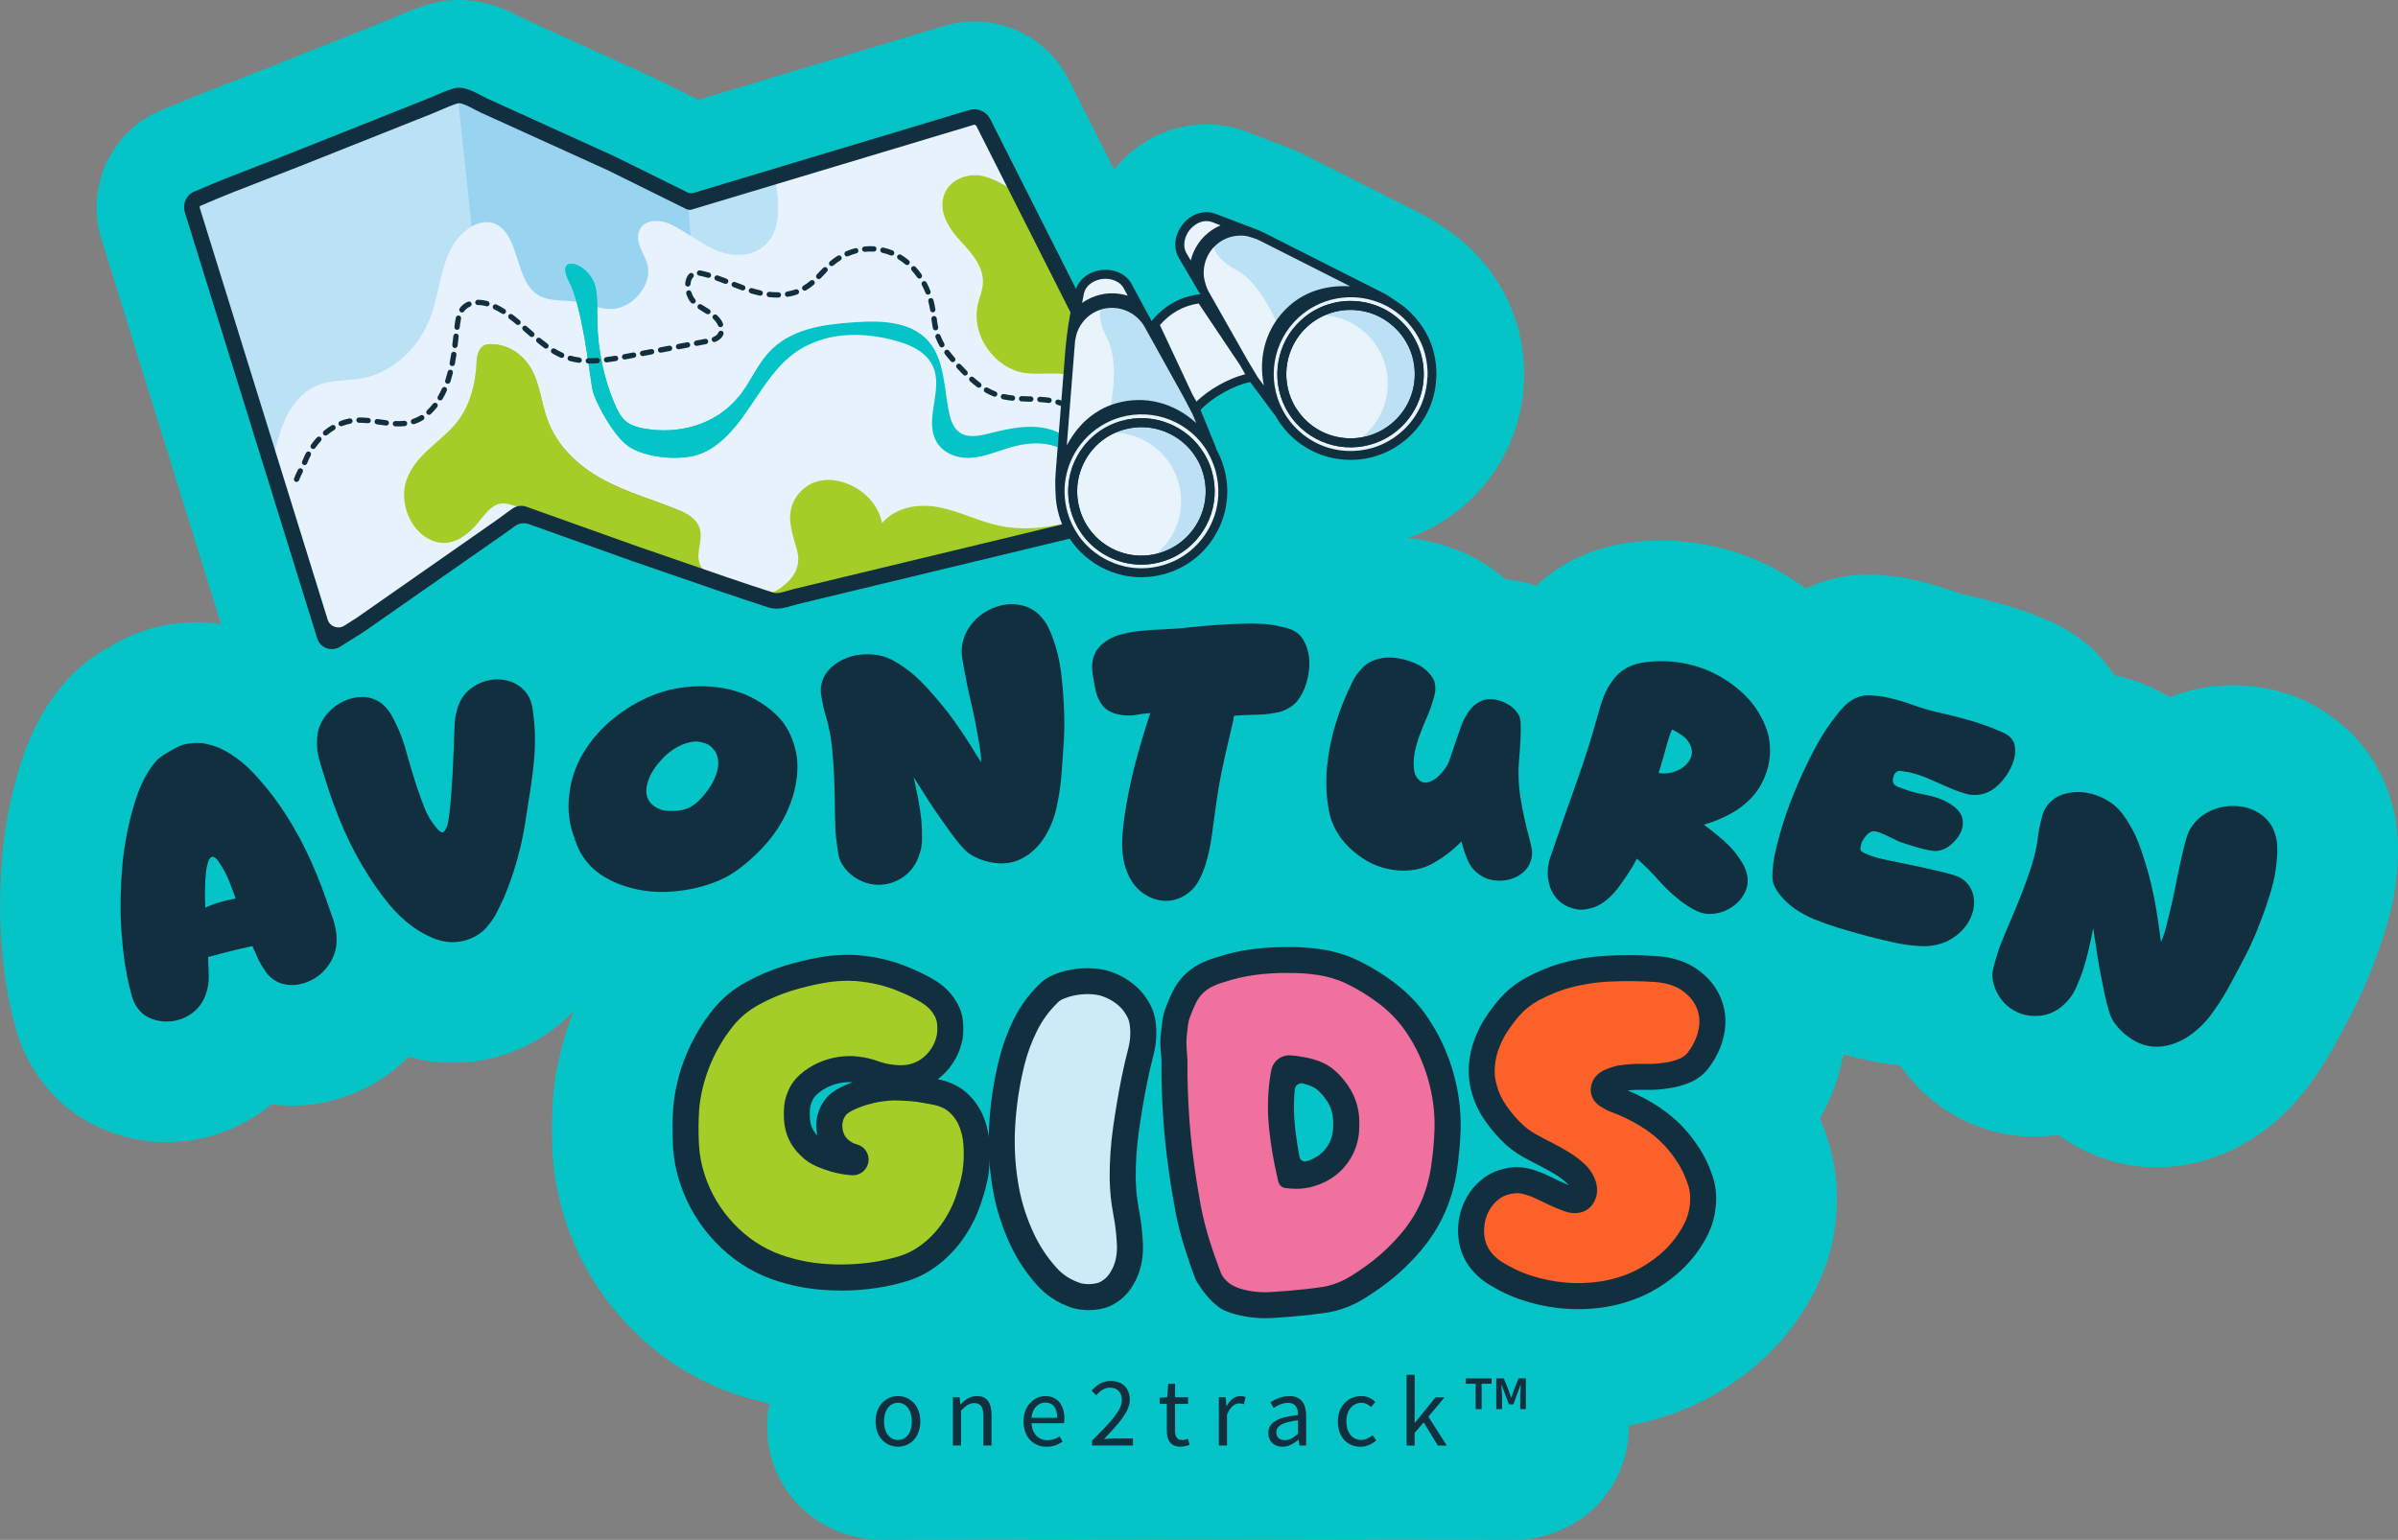<?xml version="1.0" encoding="UTF-8"?><svg id="Laag_3" xmlns="http://www.w3.org/2000/svg" xmlns:xlink="http://www.w3.org/1999/xlink" viewBox="0 0 619.71 398.07"><rect x="0" y="0" width="619.71" height="398.07" fill="#808080" stroke="none"/><defs><style>.cls-1{fill:#0a9bd8;}.cls-1,.cls-2{opacity:.2;}.cls-3{fill:#122f40;}.cls-4{fill:#a9b418;}.cls-5{fill:#e8f3fc;}.cls-2{fill:#089dd9;}.cls-6{fill:#fff;}.cls-7{fill:#05c4c7;}.cls-8{fill:#f0709e;}.cls-9{fill:#fc6129;}.cls-10{fill:#e7f2fc;}.cls-11{fill:#04c4c7;}.cls-12{fill:#a4ce27;}.cls-13{clip-path:url(#clippath);}</style><clipPath id="clippath"><path class="cls-1" d="M80.29,100.5c4.15-2.56,9.09-1.87,13.69-2.79,7.41-1.48,14.15-7.57,17.19-15.54,2.07-5.43,2.5-11.52,4.85-16.81,2.35-5.29,7.92-9.73,12.44-7.25,5.65,3.1,4.75,13.69,9.93,17.69,3.05,2.35,7.16,1.63,10.84,2.26,3.01.51,5.89,1.97,8.95,1.8,3.22-.18,6.38-2.3,8.15-5.47.84-1.5,1.38-3.29,1.17-5.01-.39-3.3-3.38-6.08-2.45-9.3,1.02-3.53,5.45-3.46,8.36-2.06,4.3,2.07,8.08,5.37,12.53,7.01,4.45,1.65,10.11,1.14,13.09-3.22,2.74-4.02,2.19-9.6,1.5-14.51-4.5,1.09-9.01,2.18-13.51,3.27-2.74.66-5.52,1.33-8.29,1.18-3.55-.2-6.87-1.73-10.13-3.24-13.91-6.46-27.82-12.92-41.73-19.39-2.84-1.32-5.76-2.66-8.87-2.75-2.81-.08-5.6.87-8.33,1.82-18.18,6.37-36.79,11.75-54.59,19.51-.32.14-4.75,1.62-4.93,1.96-.16.31,0,2.94.03,3.3,1.25,12.75,7.31,24.3,10.64,36.45,2.47,9.02,3.9,21.59,9.89,28.48,1.52-5.98,3.27-13.51,9.56-17.39Z"/></clipPath></defs><path class="cls-7" d="M619.63,216.83c-.22-3.93-.97-7.79-2.22-11.47-2.86-8.57-8.37-15.78-15.94-20.88-4.97-3.37-10.52-5.61-16.51-6.65-2.6-.45-5.24-.68-7.86-.68-2.48,0-4.98.21-7.44.61-3.08.51-6.07,1.33-8.94,2.45-2.52-1.51-5.21-2.8-8.05-3.85-2.07-.76-4.17-1.36-6.3-1.81-2.77-4.32-6.38-7.98-10.67-10.75-2.58-1.72-5.03-2.82-7.03-3.63l-.11-.04c-.54-.25-1.09-.49-1.65-.71-3.16-1.25-6.4-2.35-9.66-3.28-2.74-.78-5.53-1.49-8.31-2.13-.2-.05-.4-.09-.59-.13-1.15-.24-2.28-.56-3.37-.96-4.13-1.52-8.43-2.7-12.78-3.51-.46-.09-.92-.16-1.39-.23-1.89-.27-3.82-.46-5.78-.57-.75-.04-1.5-.06-2.24-.06-4.84,0-9.59.9-14.11,2.68-.72.28-1.42.58-2.11.9-.99-.74-2-1.46-3.03-2.14-4.86-3.24-10.17-5.76-15.81-7.49-5.55-1.71-11.29-2.63-17.07-2.76-.09,0-.83,0-1.12,0-2.62,0-5.28.16-7.89.46-5.22.6-10.26,2.1-14.97,4.45-.13.07-.27.13-.4.2-3.41,1.77-6.51,3.98-9.29,6.58-.35-.11-.69-.24-1.05-.34-2.25-.65-4.55-1.1-6.87-1.33-1.96-1.72-4.07-3.25-6.29-4.57-.38-.22-.76-.44-1.14-.64-4.62-2.48-9.7-4.21-15.08-5.13-.88-.15-1.76-.26-2.65-.36,2.43-.85,4.79-1.91,7.04-3.17,3.04-1.71,5.9-3.78,8.48-6.16,4.22-3.89,7.61-8.47,10.03-13.53.12-.25.45-.97.47-1,.12-.26.23-.52.34-.78,0,0,.27-.65.34-.81.07-.17.14-.34.21-.53.02-.05.19-.5.21-.55.13-.33.25-.67.38-1.05l.16-.48c1.34-4,2.11-8.18,2.28-12.43.18-4.36-.27-8.7-1.33-12.89-.03-.11-.21-.8-.23-.86-.09-.34-.19-.67-.29-1.01-.01-.04-.27-.88-.34-1.08-.01-.04-.2-.6-.29-.86-.03-.07-.25-.69-.27-.76-.18-.49-.37-.97-.58-1.49-.1-.25-.21-.49-.28-.66-2-4.64-4.77-8.9-8.22-12.64-2.52-2.73-5.36-5.14-8.45-7.17l-1.42-.98c-1.5-1.04-3.1-1.98-4.72-2.81l-30.38-15.36c-1.39-.7-2.83-1.34-4.28-1.89,0,0-10.83-4.13-10.87-4.15-.22-.08-.5-.18-.72-.26-.1-.03-.2-.07-.29-.1-2.95-.96-6.01-1.44-9.11-1.44-9.29,0-17.93,4.26-23.86,11.71l-11.77-23.31c-4.67-9.25-14-14.99-24.36-14.99-2.67,0-5.32.39-7.87,1.16l-63.47,19.08-11.47-5.67c-.22-.11-.45-.22-.67-.32l-32.86-14.93-.32-.17c-2.86-1.53-8.8-4.72-16.52-4.72-2.63,0-5.23.37-7.7,1.09-3.05.88-5.63,2-7.54,2.83-.5.22-1,.44-1.48.63l-34.16,13.59c-2.73,1.09-5.53,2.17-8.24,3.21-5.72,2.21-11.63,4.49-17.51,7.04-.03.01-.05.02-.08.03-13.01,5.18-19.92,19.82-15.72,33.31l30.93,99.59c-2.04-.29-4.1-.46-6.15-.46-1.83,0-3.68.12-5.5.35-4.67.54-9.16,1.87-13.38,3.96-1.73.86-3.45,1.81-5.11,2.83-4.01,2.34-7.58,5.32-10.61,8.87-2.08,2.44-3.93,5.08-5.47,7.8-2.25,3.95-4.1,8.18-5.5,12.58-1.03,3.24-1.92,6.54-2.63,9.82-1.14,5.21-1.91,10.53-2.3,15.8-.34,4.72-.48,9.51-.4,14.23,0,.14,0,.27,0,.41.13,4.5.48,9.05,1.04,13.52.62,4.95,1.61,9.93,2.96,14.8,1.61,5.92,4.56,11.36,8.76,16.17.33.37.66.74,1.01,1.09,3.77,3.92,8.27,6.96,13.32,9.02,3.96,1.62,8.11,2.63,12.34,2.99.1,0,.2.02.29.02,1.09.08,2.2.13,3.29.13,3.62,0,7.24-.46,10.75-1.38,4.63-1.21,8.99-3.19,12.95-5.87.04-.03.08-.06.13-.09,1.13-.77,2.21-1.59,3.24-2.45.19.03.37.05.56.07,1.6.19,3.23.28,4.83.28,2.3,0,4.6-.2,6.86-.58.19-.03.38-.07.57-.1,8.76-1.67,16.48-5.76,22.63-11.93,3.75,1.01,7.59,1.53,11.47,1.53.72,0,1.45-.02,2.18-.05.24-.01.48-.03.71-.04,6.14-.44,11.97-2.11,17.33-4.95,4.18-2.22,7.89-5.05,11.07-8.45-2.96,7.27-4.79,14.9-5.44,22.68-.02.19-.03.39-.04.58-.28,4.29-.31,8.7-.09,13.11.31,6.22,1.46,12.33,3.42,18.16,3.32,10.01,8.7,18.99,15.98,26.68,7.53,7.96,16.52,13.86,26.7,17.55.07.03.15.05.23.08,3.18,1.12,6.43,2.04,9.73,2.76-.39,1.91-.59,3.9-.59,5.94,0,16.42,13.14,29.28,29.92,29.28l81.42-.17,81.42.17c16.78,0,29.92-12.86,29.92-29.28,0-.1,0-.21,0-.31,5.85-1.03,11.56-2.8,16.97-5.28.06-.03.27-.12.3-.14,5.45-2.56,10.57-5.85,15.21-9.77,4.99-4.22,9.26-9.12,12.71-14.57,4.34-6.73,7.06-13.97,8.09-21.53,1.2-8.41.3-16.93-2.6-24.7-.4-1.12-.84-2.24-1.31-3.34,1.16-2.02,2.18-4.12,3.07-6.29,1.36-3.33,2.36-6.77,2.98-10.27,2.54.65,5.1,1.26,7.65,1.8.17.04.35.07.52.1,2.16.41,4.36.73,6.58.96,1.9,2.79,4.12,5.34,6.65,7.61,4.17,3.77,9.01,6.62,14.41,8.5,4.38,1.52,8.97,2.29,13.66,2.29,1.18,0,2.37-.05,3.56-.15.87-.07,1.73-.16,2.58-.28.35.25.71.5,1.06.74,6.43,4.37,13.5,6.88,21,7.48.04,0,.07,0,.11,0,1.08.08,2.18.12,3.26.12,4.6,0,9.2-.74,13.66-2.19,4.62-1.5,8.93-3.66,12.82-6.41,4.83-3.39,9.08-7.53,12.63-12.32,2.34-3.15,4.49-6.47,6.39-9.85.05-.09.1-.19.16-.28,1.7-3.1,3.36-6.2,4.92-9.23,1.99-3.85,3.78-7.88,5.32-12,1.29-3.31,2.47-6.75,3.52-10.26,1.41-4.75,2.33-9.65,2.71-14.56.24-2.56.28-5.17.14-7.84Z"/><path class="cls-12" d="M226.23,329.58c-4.26.64-8.58.82-12.95.54-4.37-.29-8.59-1.15-12.67-2.59-5.08-1.84-9.54-4.78-13.35-8.81-3.82-4.03-6.59-8.65-8.3-13.85-.97-2.87-1.53-5.86-1.69-8.96-.16-3.1-.14-6.15.06-9.17.36-4.33,1.38-8.53,3.06-12.61,1.68-4.08,3.85-7.77,6.52-11.06,2.04-2.53,4.54-4.6,7.5-6.23,2.96-1.63,5.99-2.92,9.1-3.89,2.87-.89,5.82-1.61,8.85-2.15s6.04-.72,9.06-.53c2.16.18,4.29.52,6.37,1.01,2.08.49,4.12,1.17,6.13,2.05,2,.8,3.96,1.77,5.88,2.92,1.92,1.15,3.41,2.62,4.47,4.41.68,1.09,1.09,2.28,1.23,3.56.14,1.28.12,2.54-.05,3.77-.42,2.24-1.33,4.24-2.74,6-1.41,1.76-3.13,3.06-5.15,3.88-1.09.45-2.27.73-3.55.83-1.28.1-2.5.07-3.65-.1-1.55-.17-3.03-.52-4.45-1.04-1.43-.52-2.91-.87-4.46-1.04-1.31-.17-2.73-.15-4.24.06-1.51.21-2.97.64-4.37,1.28-1.4.64-2.65,1.44-3.74,2.39-1.1.95-1.88,2.05-2.36,3.28-.4.92-.64,1.87-.73,2.83-.09.97-.1,1.95-.04,2.96.2,2.87,1.33,5.24,3.39,7.12.84.86,1.82,1.53,2.93,2.01,1.11.48,2.21.88,3.29,1.2,1.39.41,2.8.67,4.23.81.19.02.38.03.57.04.83.04,1.03-1.13.23-1.36-.01,0-.02,0-.03,0-1.16-.32-2.19-.84-3.11-1.55-1.76-1.34-2.79-3.13-3.07-5.38-.28-2.25.24-4.25,1.58-6.01.63-.77,1.58-1.47,2.87-2.11,1.28-.64,2.66-1.19,4.14-1.63,1.47-.45,2.95-.78,4.42-.99,1.47-.21,2.71-.31,3.72-.3,1.31.02,2.67.07,4.06.17,1.39.1,2.74.27,4.06.51,1,.17,1.99.35,2.95.56.96.21,1.87.51,2.72.9,1.23.56,2.32,1.33,3.28,2.3.95.98,1.73,2.05,2.34,3.22,1.06,2.18,1.66,4.53,1.83,7.04.16,2.52.07,4.97-.27,7.37-.17,1-.37,1.99-.62,2.95-.24.97-.53,1.91-.85,2.83-.89,3.08-2.28,6.03-4.17,8.83-1.89,2.8-4.13,5.11-6.7,6.94-1.95,1.45-4.11,2.52-6.48,3.23-2.37.71-4.72,1.24-7.04,1.6Z"/><path class="cls-3" d="M217.28,333.61c-1.41,0-2.81-.05-4.22-.14-4.66-.31-9.22-1.24-13.58-2.78-5.58-2.02-10.51-5.27-14.67-9.67-4.14-4.37-7.19-9.46-9.05-15.11-1.06-3.13-1.68-6.45-1.85-9.84-.16-3.22-.14-6.44.06-9.55.39-4.71,1.5-9.29,3.3-13.67,1.79-4.37,4.16-8.37,7.02-11.9,2.3-2.85,5.16-5.23,8.5-7.06,3.14-1.73,6.41-3.12,9.72-4.15,2.99-.93,6.11-1.69,9.25-2.25,3.27-.59,6.59-.78,9.86-.57h.07c2.32.2,4.63.57,6.86,1.09,2.25.53,4.48,1.27,6.65,2.22,2.13.86,4.25,1.91,6.31,3.13,2.39,1.43,4.28,3.29,5.62,5.55.94,1.51,1.51,3.17,1.7,4.94.17,1.55.15,3.09-.06,4.59l-.02.16c-.52,2.78-1.67,5.3-3.43,7.49-.89,1.11-1.89,2.08-2.98,2.9.18.04.36.07.55.11,1.22.26,2.37.65,3.45,1.15,1.57.71,3.01,1.72,4.26,3,1.19,1.22,2.17,2.57,2.92,4.02l.04.08c1.24,2.56,1.97,5.35,2.16,8.29.18,2.74.08,5.44-.29,8.05v.09c-.2,1.11-.43,2.19-.69,3.22-.25,1-.56,2.02-.9,3.02-.99,3.38-2.53,6.64-4.59,9.69-2.1,3.11-4.63,5.73-7.51,7.78-2.25,1.66-4.77,2.92-7.49,3.73-2.5.75-5.02,1.32-7.49,1.7h0c-3.11.47-6.27.71-9.45.71ZM219.06,253.54c-2.04,0-4.09.18-6.11.55-2.88.52-5.72,1.21-8.44,2.05-2.88.9-5.73,2.12-8.48,3.63-2.56,1.41-4.75,3.22-6.51,5.4-2.46,3.03-4.48,6.47-6.03,10.22-1.54,3.75-2.49,7.65-2.82,11.61-.18,2.79-.2,5.75-.05,8.72.14,2.77.65,5.48,1.51,8.05,1.56,4.73,4.1,8.97,7.56,12.62,3.44,3.63,7.49,6.31,12.06,7.96,3.75,1.33,7.71,2.14,11.75,2.4,4.11.27,8.21.1,12.22-.5,2.16-.33,4.38-.84,6.59-1.49,1.98-.59,3.81-1.5,5.44-2.71l.06-.04c2.23-1.58,4.2-3.63,5.86-6.08,1.68-2.49,2.94-5.14,3.73-7.88l.05-.17c.29-.85.55-1.71.76-2.56.21-.84.4-1.73.55-2.64.3-2.14.38-4.38.23-6.64-.13-2.05-.63-3.99-1.48-5.75-.45-.85-1.03-1.65-1.74-2.38-.66-.68-1.4-1.2-2.26-1.59-.65-.3-1.32-.53-2.03-.68-.91-.19-1.86-.37-2.8-.53h-.07c-1.17-.23-2.4-.39-3.66-.48-1.34-.09-2.64-.14-3.87-.16-.83,0-1.9.08-3.19.27-1.3.19-2.62.49-3.93.88-1.28.39-2.5.87-3.61,1.42-1.05.53-1.53.96-1.74,1.2-.77,1.04-1.05,2.16-.88,3.5.17,1.34.73,2.33,1.76,3.12.6.46,1.25.78,1.99.99l.08.02c1.94.55,3.19,2.5,2.86,4.53-.33,2.04-2.12,3.5-4.2,3.41-.24-.01-.48-.03-.72-.05-1.64-.15-3.28-.47-4.86-.93-1.21-.36-2.44-.81-3.68-1.34-1.49-.64-2.82-1.54-3.95-2.68-2.67-2.47-4.15-5.6-4.41-9.31-.08-1.19-.06-2.36.04-3.5.12-1.3.45-2.58.97-3.8.68-1.72,1.78-3.24,3.26-4.53,1.33-1.16,2.86-2.14,4.55-2.91,1.7-.77,3.48-1.29,5.3-1.55,1.8-.25,3.53-.28,5.14-.07,1.76.2,3.51.61,5.18,1.22,1.17.43,2.4.72,3.68.86l.12.02c.9.13,1.87.16,2.9.08.92-.07,1.77-.27,2.52-.58,1.51-.62,2.76-1.56,3.82-2.88,1.06-1.31,1.72-2.76,2.05-4.43.12-.93.13-1.9.02-2.87-.09-.77-.33-1.47-.74-2.14l-.04-.07c-.78-1.32-1.86-2.37-3.3-3.24-1.76-1.05-3.58-1.95-5.41-2.68l-.1-.04c-1.81-.79-3.68-1.42-5.55-1.86-1.9-.45-3.86-.76-5.85-.93-.7-.04-1.4-.07-2.1-.07ZM220.52,297.11h0,0ZM219.61,279.73c-.63,0-1.27.05-1.95.14-1.18.17-2.34.51-3.44,1.01-1.1.5-2.09,1.13-2.93,1.87-.68.59-1.15,1.24-1.44,1.96l-.05.12c-.26.6-.41,1.19-.47,1.81-.07.79-.08,1.61-.03,2.43.12,1.8.73,3.24,1.9,4.46-.06-.31-.11-.62-.15-.94-.39-3.14.36-5.98,2.24-8.46l.08-.1c.94-1.15,2.24-2.12,3.97-2.99.96-.48,1.96-.91,3.01-1.29-.24-.02-.49-.02-.74-.02Z"/><path class="cls-6" d="M285.12,334.72c-1.09.37-2.25.57-3.49.6-1.24.02-2.44-.13-3.59-.45-3.08-1.04-5.61-2.7-7.6-4.97-2.67-2.97-4.85-6.33-6.55-10.06-1.69-3.73-2.94-7.58-3.74-11.54-1.09-5.58-1.49-11.24-1.18-16.96.3-5.72,1.15-11.36,2.53-16.91.81-3.24,1.97-6.38,3.48-9.41,1.51-3.04,3.44-5.7,5.79-7.99.78-.84,1.72-1.49,2.81-1.94,1.09-.45,2.17-.79,3.26-1,2.87-.58,5.58-.59,8.12-.02,2.93.81,5.39,2.27,7.37,4.39.76.86,1.41,1.8,1.94,2.81.53,1.01.86,2.06,1.01,3.15.36,2.48.21,4.97-.44,7.48-.65,2.51-1.22,5-1.72,7.46-.83,4.17-1.54,8.36-2.13,12.56-.59,4.21-.88,8.44-.85,12.7.04,2.94.33,5.83.88,8.66.55,2.83.88,5.68,1,8.54.06,1.55-.08,3.06-.4,4.52-.33,1.47-.89,2.85-1.68,4.16-1.19,2-2.79,3.41-4.81,4.23Z"/><path class="cls-2" d="M285.77,334.24c-1.09.37-2.25.57-3.49.6-1.24.02-2.44-.13-3.59-.45-3.08-1.04-5.61-2.7-7.6-4.97-2.67-2.97-4.85-6.33-6.55-10.06-1.69-3.73-2.94-7.58-3.74-11.54-1.09-5.58-1.49-11.24-1.18-16.96.3-5.72,1.15-11.36,2.53-16.91.81-3.24,1.97-6.38,3.48-9.41,1.51-3.04,3.44-5.7,5.79-7.99.78-.84,1.72-1.49,2.81-1.94,1.09-.45,2.17-.79,3.26-1,2.87-.58,5.58-.59,8.12-.02,2.93.81,5.39,2.27,7.37,4.39.76.86,1.41,1.8,1.94,2.81.53,1.01.86,2.06,1.01,3.15.36,2.48.21,4.97-.44,7.48-.65,2.51-1.22,5-1.72,7.46-.83,4.17-1.54,8.36-2.13,12.56-.59,4.21-.88,8.44-.85,12.7.04,2.94.33,5.83.88,8.66.55,2.83.88,5.68,1,8.54.06,1.55-.08,3.06-.4,4.52-.33,1.47-.89,2.85-1.68,4.16-1.19,2-2.79,3.41-4.81,4.23Z"/><path class="cls-3" d="M281.39,338.68c-1.46,0-2.89-.19-4.26-.58l-.17-.05c-3.64-1.23-6.68-3.23-9.05-5.94-2.86-3.18-5.25-6.85-7.08-10.88-1.79-3.95-3.13-8.07-3.98-12.26-1.14-5.85-1.56-11.83-1.24-17.8.31-5.92,1.2-11.82,2.63-17.55.87-3.46,2.12-6.85,3.73-10.1,1.65-3.34,3.81-6.32,6.39-8.85,1.1-1.16,2.42-2.07,3.93-2.69,1.28-.53,2.59-.93,3.89-1.19,3.31-.67,6.52-.67,9.52,0l.16.04c3.52.97,6.52,2.76,8.92,5.32l.07.08c.94,1.07,1.75,2.24,2.4,3.48.71,1.36,1.17,2.79,1.36,4.26.41,2.87.24,5.84-.52,8.76-.63,2.42-1.19,4.87-1.67,7.28-.81,4.09-1.52,8.25-2.1,12.37-.57,4.03-.85,8.14-.82,12.21.04,2.7.31,5.41.82,8.04.57,2.98.93,6.02,1.05,9.04.07,1.85-.09,3.66-.48,5.39-.41,1.82-1.11,3.55-2.08,5.16-1.55,2.61-3.71,4.5-6.42,5.61l-.18.07c-1.41.48-2.93.74-4.51.78-.1,0-.2,0-.31,0ZM279.02,331.65c.81.22,1.66.32,2.54.3.84-.02,1.64-.15,2.37-.38,1.29-.55,2.31-1.47,3.1-2.8.61-1.01,1.04-2.07,1.29-3.18.26-1.17.37-2.41.33-3.66-.11-2.67-.43-5.38-.94-8.03-.58-3.02-.9-6.13-.94-9.25-.03-4.42.27-8.85.89-13.21.6-4.24,1.32-8.53,2.16-12.75.51-2.54,1.1-5.11,1.76-7.66.53-2.06.66-4.13.37-6.16-.1-.74-.31-1.4-.66-2.07-.39-.74-.87-1.45-1.44-2.1-1.55-1.63-3.41-2.74-5.7-3.39-2.05-.45-4.28-.43-6.64.05-.88.18-1.76.45-2.65.82-.65.27-1.18.63-1.64,1.12l-.11.12c-2.07,2.02-3.79,4.4-5.12,7.08-1.4,2.81-2.48,5.75-3.23,8.74-1.32,5.31-2.14,10.78-2.43,16.27-.29,5.42.09,10.85,1.12,16.13.74,3.67,1.92,7.3,3.51,10.79,1.55,3.41,3.56,6.5,5.99,9.2,1.61,1.84,3.59,3.14,6.09,4Z"/><path class="cls-8" d="M315.99,334.44c-2.92-1.84-3.77-4.61-3.77-4.61-1.05-2.72-2.02-5.52-2.91-8.39-.89-2.87-1.63-5.78-2.21-8.73-.94-5.04-1.71-10.06-2.31-15.06-.6-5-.98-10.05-1.15-15.16-.06-1.32-.1-2.67-.12-4.06-.02-1.39-.02-2.78,0-4.16v-.03c-.06-1.16-.15-2.31-.25-3.47-.1-1.16-.07-2.32.1-3.48.09-.93.2-1.87.33-2.84.13-.96.35-1.87.67-2.72.48-1.31,1.02-2.58,1.61-3.81.6-1.23,1.32-2.3,2.19-3.22.94-.99,2.01-1.81,3.22-2.45,1.21-.64,2.47-1.15,3.79-1.52,2.87-.97,5.8-1.65,8.79-2.04,2.98-.39,5.98-.56,9-.53,2.71-.04,5.43.15,8.17.57,2.74.42,5.34,1.19,7.8,2.3,3.38,1.59,6.59,3.55,9.62,5.86,3.03,2.32,5.57,5,7.62,8.04,2.66,3.9,4.67,8.2,6.05,12.9,1.37,4.7,1.99,9.41,1.86,14.12-.12,3.4-.43,6.8-.94,10.2-.51,3.4-1.44,6.68-2.79,9.83-1.43,3.23-3.33,6.25-5.68,9.04-2.36,2.8-4.94,5.3-7.75,7.51-1.95,1.52-4,2.95-6.15,4.28-2.15,1.33-4.42,2.29-6.82,2.87-.93.22-1.88.38-2.85.49-.97.1-1.92.23-2.85.37-3.18.35-6.35.62-9.53.81-3.18.19-6.27-.16-9.27-1.04-.54-.16-1.08-.36-1.62-.6-.54-.24-1-.55-1.38-.95M333.36,303.59c.04.16.18.29.35.3,1.68.14,3.31-.03,4.89-.48,1.67-.48,3.17-1.24,4.5-2.27,1.33-1.03,2.41-2.29,3.24-3.79.83-1.5,1.33-3.14,1.51-4.91.09-1.08.1-2.15.04-3.19-.07-1.05-.25-2.07-.54-3.08-.37-1.24-.94-2.43-1.7-3.56-.76-1.13-1.6-2.13-2.52-2.99-1.07-1.02-2.3-1.77-3.69-2.25-1.39-.48-2.81-.81-4.28-.98-.23-.08-.73-.14-1.51-.19h-.14c-.84-.06-1.59.53-1.73,1.37h0c-.08.5-.17.98-.25,1.45-.59,4.17-.67,8.35-.21,12.53.44,4.09,1.12,8.11,2.05,12.05Z"/><path class="cls-3" d="M309.22,331.24c-.12-.19-.21-.39-.29-.6-1.01-2.64-1.96-5.39-2.83-8.2-.92-2.97-1.7-6.02-2.3-9.08-.96-5.12-1.75-10.27-2.35-15.31-.6-5.06-1-10.26-1.17-15.44-.06-1.31-.1-2.71-.12-4.12-.02-1.34-.02-2.74,0-4.14v-.02c-.06-1.1-.14-2.2-.23-3.25-.12-1.39-.08-2.8.11-4.17.09-.9.2-1.85.33-2.88.16-1.22.45-2.38.86-3.46.5-1.37,1.09-2.76,1.73-4.09.75-1.54,1.68-2.91,2.77-4.06,1.19-1.26,2.57-2.31,4.09-3.12,1.39-.74,2.86-1.33,4.37-1.76,3.04-1.02,6.19-1.75,9.35-2.16,3.12-.41,6.29-.59,9.43-.55,2.87-.04,5.79.16,8.69.6,3.03.47,5.95,1.33,8.68,2.56,3.63,1.71,7.07,3.81,10.28,6.26,3.3,2.53,6.12,5.5,8.36,8.83,2.83,4.16,5.02,8.82,6.49,13.83,1.46,5.01,2.13,10.12,1.99,15.16-.12,3.54-.45,7.1-.97,10.6-.55,3.67-1.56,7.25-3.03,10.66-1.57,3.54-3.65,6.86-6.2,9.88-2.49,2.95-5.26,5.64-8.25,7.98-2.05,1.6-4.22,3.11-6.45,4.49-2.44,1.51-5.06,2.61-7.79,3.28-1.08.26-2.18.45-3.29.56-.94.1-1.84.22-2.69.35l-.15.02c-3.24.35-6.5.63-9.69.82-.63.04-1.25.06-1.88.06-2.91,0-5.78-.41-8.55-1.23-.7-.21-1.38-.46-2.03-.75-.82-.36-1.55-.84-2.18-1.43-2.32-1.72-4.45-5.08-5.07-6.11ZM320.42,333.09c2.58.81,5.33,1.08,8.1.91,3.06-.19,6.18-.45,9.29-.79.93-.14,1.92-.27,2.93-.38.82-.09,1.64-.23,2.43-.42,2.02-.5,3.99-1.33,5.83-2.46,2.03-1.26,4-2.63,5.85-4.07,2.61-2.05,5.06-4.42,7.25-7.02,2.14-2.54,3.88-5.31,5.18-8.24,1.22-2.84,2.08-5.87,2.54-8.96.49-3.25.79-6.56.9-9.82.12-4.32-.46-8.72-1.72-13.06-1.27-4.34-3.15-8.36-5.6-11.95-1.85-2.74-4.16-5.18-6.88-7.27-2.82-2.16-5.85-4.01-9-5.49-2.12-.96-4.46-1.65-6.89-2.02-2.54-.39-5.1-.56-7.61-.53h-.1c-2.84-.04-5.71.13-8.53.5-2.75.36-5.49,1-8.15,1.89l-.16.05c-1.08.3-2.13.73-3.12,1.25-.89.47-1.66,1.06-2.36,1.8-.62.65-1.16,1.46-1.6,2.38-.55,1.13-1.05,2.31-1.48,3.5-.24.63-.4,1.3-.5,2-.13.98-.23,1.87-.31,2.71l-.02.2c-.1.84-.11,2.22-.04,3.07.09,1.04.16,2.11.22,3.2v.11s0,.11,0,.11c-.02,1.38-.02,2.76,0,4.08.02,1.35.06,2.68.12,3.96.17,5.04.55,10.05,1.13,14.92.58,4.9,1.35,9.89,2.27,14.84.55,2.79,1.27,5.61,2.12,8.35.87,2.81,1.83,5.56,2.84,8.18l.09.25s.88,2.93,4.98,4.22ZM334.84,307.3c-.58,0-1.16-.03-1.75-.09l-.86-.09c-.91-.09-1.66-.75-1.87-1.64l-.2-.85c-.98-4.15-1.72-8.44-2.18-12.74-.48-4.44-.4-8.94.23-13.36l.02-.11c.08-.45.16-.92.24-1.41.04-.24.09-.48.15-.71.56-2.15,2.59-3.63,4.83-3.48l.42.03c.86.05,1.46.13,1.94.24,1.62.21,3.22.58,4.74,1.11,1.83.64,3.48,1.64,4.9,2.99,1.08,1.02,2.09,2.22,2.99,3.55.94,1.41,1.66,2.91,2.13,4.47.37,1.27.6,2.56.68,3.84.07,1.21.06,2.44-.04,3.68-.23,2.29-.87,4.38-1.92,6.27-1.05,1.89-2.44,3.51-4.12,4.82-1.67,1.29-3.56,2.24-5.62,2.84-1.52.44-3.09.66-4.69.66ZM336.81,280.09c-1.05-.25-2.1.44-2.21,1.52-.31,3.18-.29,6.39.05,9.57.29,2.66.68,5.3,1.18,7.91.16.82,1,1.33,1.81,1.1h.02c1.27-.37,2.37-.92,3.37-1.7.97-.75,1.74-1.66,2.35-2.76.61-1.1.97-2.28,1.11-3.62.07-.86.08-1.77.03-2.65-.05-.78-.19-1.57-.41-2.34-.27-.89-.7-1.79-1.26-2.63-.61-.91-1.3-1.73-2.03-2.41-.74-.7-1.55-1.2-2.49-1.52-.5-.17-1.01-.32-1.53-.45Z"/><path class="cls-9" d="M423.48,331.79c-2.96,1.36-6.04,2.29-9.26,2.79-3.22.5-6.47.62-9.75.34-3.29-.27-6.51-.91-9.67-1.92-3.16-1.01-6.12-2.42-8.88-4.23-.92-.63-1.78-1.37-2.58-2.24-.8-.86-1.47-1.84-1.99-2.93-.6-1.24-.97-2.6-1.11-4.08-.14-1.47-.06-2.92.23-4.35.29-1.43.81-2.79,1.56-4.1.75-1.31,1.67-2.42,2.77-3.33.86-.76,1.8-1.35,2.81-1.76,1.01-.41,2.06-.69,3.14-.83,1.08-.14,2.13-.11,3.13.1,1,.21,2,.51,3.01.91.46.16,1.17.48,2.14.95.96.48,1.96.95,3,1.43,1.04.48,2.04.9,3,1.26.96.36,1.71.51,2.26.43.7-.07,1.22-.35,1.58-.85.35-.5.53-1.06.54-1.68s-.14-1.26-.44-1.92c-.3-.66-.68-1.26-1.14-1.81-1.15-1.17-2.41-2.2-3.79-3.06-1.38-.87-2.82-1.68-4.32-2.43-1.5-.75-2.96-1.53-4.38-2.32-1.42-.79-2.75-1.73-3.97-2.83-1.76-1.65-3.36-3.5-4.81-5.57-1.44-2.07-2.46-4.27-3.05-6.59-.52-1.86-.69-3.82-.51-5.87.18-2.05.63-3.96,1.35-5.73.64-1.69,1.45-3.29,2.44-4.79.98-1.5,2.07-2.93,3.24-4.31,1.73-1.99,3.76-3.61,6.09-4.86,2.34-1.25,4.75-2.28,7.23-3.1,3.96-1.19,8.01-1.89,12.15-2.11,4.14-.22,8.3-.19,12.47.1,1.7.1,3.4.43,5.09.99,1.69.56,3.19,1.39,4.49,2.49,1.68,1.34,2.96,2.94,3.83,4.81.87,1.87,1.25,3.84,1.14,5.93-.1,1.7-.49,3.38-1.16,5.03-.68,1.66-1.57,3.17-2.67,4.55-.87,1.07-1.98,1.89-3.34,2.45-1.36.56-2.74.95-4.13,1.17-2.02.36-4.05.51-6.1.45-2.05-.06-4.08.05-6.1.33-.85.15-1.8.44-2.85.89-1.05.45-1.62,1.1-1.71,1.95-.09.62.24,1.16.97,1.64.73.47,1.4.83,2.02,1.07,2.85,1.04,5.58,2.35,8.19,3.93,2.61,1.58,4.95,3.47,7.01,5.66,1.37,1.49,2.63,3.13,3.77,4.92,1.14,1.79,2.04,3.66,2.72,5.6.97,2.49,1.25,5.16.83,8.02-.34,2.63-1.34,5.21-3,7.74-1.58,2.53-3.54,4.79-5.89,6.77-2.35,1.98-4.88,3.61-7.6,4.9Z"/><path class="cls-3" d="M407.92,338.43c-1.24,0-2.48-.05-3.73-.15-3.53-.29-7.03-.99-10.41-2.07-3.44-1.09-6.7-2.65-9.71-4.62-1.18-.8-2.23-1.72-3.2-2.76-1.03-1.1-1.89-2.37-2.56-3.75-.78-1.6-1.26-3.36-1.43-5.23-.17-1.78-.07-3.58.28-5.33.36-1.77,1.01-3.49,1.94-5.11.94-1.63,2.11-3.05,3.49-4.2,1.13-.99,2.38-1.78,3.73-2.33,1.28-.52,2.61-.87,3.98-1.05,1.45-.19,2.87-.14,4.24.14,1.18.24,2.36.6,3.52,1.05.6.22,1.38.56,2.44,1.09.92.46,1.9.92,2.91,1.39.68.31,1.35.6,1.99.86-.03-.04-.06-.08-.1-.13-.93-.94-1.96-1.76-3.08-2.46-1.28-.8-2.64-1.57-4.04-2.27-1.55-.78-3.06-1.58-4.51-2.38-1.63-.91-3.17-2.01-4.58-3.27-1.97-1.84-3.74-3.9-5.31-6.15-1.66-2.38-2.85-4.95-3.54-7.65-.62-2.24-.82-4.6-.61-7.03.21-2.35.73-4.59,1.56-6.66.73-1.91,1.65-3.73,2.76-5.41,1.05-1.6,2.23-3.16,3.5-4.64,2-2.31,4.38-4.2,7.07-5.64,2.49-1.33,5.1-2.45,7.76-3.33l.09-.03c4.2-1.26,8.55-2.02,12.94-2.25,4.26-.22,8.59-.19,12.88.1,1.95.11,3.95.5,5.92,1.15,2.08.69,3.95,1.73,5.57,3.08,2.07,1.65,3.67,3.67,4.75,5.99,1.09,2.36,1.58,4.89,1.45,7.51-.12,2.09-.6,4.15-1.41,6.14-.8,1.94-1.86,3.75-3.15,5.37-1.23,1.52-2.8,2.68-4.68,3.46-1.59.66-3.23,1.12-4.87,1.38-2.22.4-4.5.56-6.76.49-1.46-.04-2.93,0-4.38.16,2.33.97,4.58,2.11,6.74,3.42,2.86,1.73,5.46,3.83,7.72,6.23,1.53,1.66,2.92,3.47,4.16,5.42,1.26,1.98,2.28,4.08,3.03,6.24,1.17,3.01,1.5,6.27,1,9.67-.4,3.06-1.58,6.12-3.49,9.06-1.76,2.81-3.96,5.34-6.55,7.53-2.55,2.16-5.36,3.97-8.34,5.37h-.03c-3.23,1.49-6.64,2.52-10.15,3.07-2.25.35-4.53.53-6.82.53ZM392.04,308.44c-.28,0-.57.02-.87.06-.79.1-1.57.31-2.31.61-.66.27-1.27.65-1.85,1.17l-.07.06c-.79.66-1.45,1.46-2.01,2.43-.58,1-.96,2.01-1.18,3.09-.22,1.11-.28,2.24-.18,3.37.1,1.08.36,2.04.79,2.92.38.78.86,1.49,1.43,2.1.63.68,1.31,1.27,2.02,1.75,2.44,1.6,5.15,2.89,8,3.8,2.9.92,5.9,1.52,8.92,1.77,3.01.25,6.02.14,8.96-.32,2.89-.45,5.7-1.29,8.36-2.51,2.44-1.15,4.75-2.63,6.85-4.41,2.07-1.75,3.82-3.76,5.21-5.99l.04-.06c1.37-2.09,2.2-4.22,2.48-6.33.35-2.34.14-4.4-.63-6.36l-.05-.12c-.59-1.69-1.38-3.34-2.38-4.9-1.02-1.61-2.17-3.11-3.4-4.44-1.82-1.93-3.94-3.64-6.28-5.06-2.41-1.46-4.97-2.69-7.6-3.65l-.06-.02c-.84-.33-1.7-.78-2.63-1.38-2.54-1.65-2.59-3.89-2.47-4.85.14-1.22.81-3.4,3.72-4.65,1.3-.56,2.49-.93,3.62-1.12h.09c2.19-.32,4.44-.44,6.67-.38,1.81.06,3.63-.07,5.4-.39h.08c1.12-.19,2.25-.51,3.36-.97.84-.35,1.5-.82,2.01-1.46.88-1.11,1.62-2.37,2.17-3.72.53-1.3.84-2.63.92-3.95.07-1.52-.2-2.94-.84-4.32-.65-1.4-1.59-2.57-2.87-3.59l-.08-.06c-.98-.83-2.09-1.44-3.39-1.87-1.41-.47-2.83-.74-4.23-.83-4.05-.28-8.11-.31-12.1-.1-3.84.2-7.65.86-11.32,1.96-2.28.76-4.52,1.72-6.66,2.86-1.96,1.05-3.69,2.43-5.14,4.09-1.07,1.25-2.08,2.59-2.98,3.96-.84,1.28-1.55,2.67-2.1,4.13l-.03.07c-.59,1.46-.96,3.06-1.11,4.76-.15,1.63-.01,3.21.4,4.67l.02.08c.49,1.92,1.34,3.77,2.55,5.49,1.3,1.87,2.76,3.56,4.35,5.04.98.88,2.11,1.69,3.3,2.35,1.37.76,2.8,1.52,4.26,2.25,1.59.8,3.14,1.67,4.6,2.59,1.6,1.01,3.09,2.21,4.41,3.56l.18.2c.64.77,1.19,1.64,1.61,2.57.51,1.13.76,2.25.74,3.36-.02,1.29-.42,2.53-1.16,3.58-.9,1.27-2.3,2.07-3.94,2.24-1.11.13-2.32-.07-3.82-.63-1.02-.38-2.11-.84-3.23-1.35-1.07-.49-2.11-.99-3.09-1.47-1.13-.56-1.6-.74-1.75-.79l-.14-.05c-.81-.32-1.63-.57-2.44-.74-.37-.08-.75-.11-1.15-.11Z"/><path class="cls-11" d="M117.2,48.71l49.43,22.46c.16.08.32.16.48.24,1.85.95,4.95,2.53,9.1,3.12,3.1.44,6.18.23,9.13-.63,2.08-.6,4.14-1.23,6.12-1.83.96-.29,1.92-.58,2.88-.87l48.38-14.55,12.01,23.78c-.01.17-.02.35-.04.52-.13,1.17-.17,2.33-.12,3.47-.84.88-1.61,1.84-2.29,2.86-.61.92-1.36,1.86-2.22,2.81-5.98,6.55-7.31,15.92-3.38,23.87.84,1.71,1.89,3.25,3.1,4.63-5.11,1.35-9.93,3.49-14.34,6.39-.52.34-1.03.7-1.54,1.06l-32.03,7.72-54.8-18.66c-.75-.26-1.5-.51-2.25-.77-1.6-.55-3.26-1.13-4.97-1.68-1.22-.4-2.48-.69-3.73-.87-8.59-1.21-14.42,3.01-16.62,4.6-.1.07-.2.15-.31.23l-23.46,16.38-20.93-67.41,42.41-16.87Z"/><polygon class="cls-10" points="50.16 51.64 118.36 24.51 180.11 52.56 254.47 30.2 302.12 129.96 201.09 154.98 132.38 131.53 85.71 167.8 50.16 51.64"/><polygon class="cls-10" points="118.36 24.51 133.68 130.09 201.92 153.33 180.11 52.56 118.36 24.51"/><path class="cls-1" d="M80.29,100.5c4.15-2.56,9.09-1.87,13.69-2.79,7.41-1.48,14.15-7.57,17.19-15.54,2.07-5.43,2.5-11.52,4.85-16.81,2.35-5.29,7.92-9.73,12.44-7.25,5.65,3.1,4.75,13.69,9.93,17.69,3.05,2.35,7.16,1.63,10.84,2.26,3.01.51,5.89,1.97,8.95,1.8,3.22-.18,6.38-2.3,8.15-5.47.84-1.5,1.38-3.29,1.17-5.01-.39-3.3-3.38-6.08-2.45-9.3,1.02-3.53,5.45-3.46,8.36-2.06,4.3,2.07,8.08,5.37,12.53,7.01,4.45,1.65,10.11,1.14,13.09-3.22,2.74-4.02,2.19-9.6,1.5-14.51-4.5,1.09-9.01,2.18-13.51,3.27-2.74.66-5.52,1.33-8.29,1.18-3.55-.2-6.87-1.73-10.13-3.24-13.91-6.46-27.82-12.92-41.73-19.39-2.84-1.32-5.76-2.66-8.87-2.75-2.81-.08-5.6.87-8.33,1.82-18.18,6.37-36.79,11.75-54.59,19.51-.32.14-4.75,1.62-4.93,1.96-.16.31,0,2.94.03,3.3,1.25,12.75,7.31,24.3,10.64,36.45,2.47,9.02,3.9,21.59,9.89,28.48,1.52-5.98,3.27-13.51,9.56-17.39Z"/><g class="cls-13"><path class="cls-1" d="M151.73,79.34c3.01.51,5.89,1.97,8.95,1.8,3.22-.18,6.38-2.3,8.15-5.47.84-1.5,1.38-3.29,1.17-5.01-.39-3.3-3.38-6.08-2.45-9.3,1.02-3.53,5.1-2.3,8.01-.9,3.3,1.59-.23.17,3,1.9l-.68-8.68c-.55.03-1.28-1.75-1.83-1.78-3.55-.2-1.7-.6-4.95-2.11-13.91-6.46-27.82-12.92-41.73-19.39-2.56-1.19-8.24-4.64-11-4.93l3.53,33.29c1.67-.58,4.59,1.11,6.18,1.99,5.65,3.1,3.72,12.59,8.9,16.59,3.05,2.35,11.07,1.38,14.75,2Z"/></g><path class="cls-7" d="M153.09,100.64c.44,2.65,5.34,12.16,9.51,14.86,4.31,2.79,12.28,3.55,17.22,2.2,5.34-1.46,9.59-6.25,13.07-11.21,3.49-4.96,6.62-10.4,11.1-14.17,8-6.73,18.79-6.8,28.13-4.05,3.87,1.14,8.06,3.18,9.38,7.5,1.67,5.43-2.01,11.98-.03,17.26,1.48,3.93,5.65,5.57,9.43,5.32,3.78-.25,7.41-1.96,11.13-2.94,4.76-1.26,9.99-1.23,14.01,1.68,4.02,2.91,6.26,9.3,3.99,14.31,1.45-.4,2.91-.81,4.36-1.21-.01-8.77-5.46-16.93-12.79-19.13-5.11-1.54-10.6-.37-15.85.96-2.87.73-6.21,1.4-8.38-.74-1.26-1.24-1.82-3.16-2.19-5.04-1.13-5.7-1.15-12.05-4.2-16.65-4.39-6.64-12.98-6.79-20.38-6.27-7.9.56-16.57,1.62-22.27,8.15-2.76,3.16-4.51,7.3-7.1,10.65-6.09,7.88-16.16,10.3-24.98,8.63-1.63-.31-3.29-.77-4.59-1.89-1.29-1.11-2.11-2.78-2.83-4.45-2.83-6.63-4.37-14.01-4.48-21.5-.04-2.76.11-5.56-.38-8.24-1.23-6.72-10.9-9.56-6.93-1.92,3.38,6.52,5.11,22.36,6.03,27.89Z"/><path class="cls-7" d="M190.93,102.51c-6.12,7.56-15.99,9.87-24.65,8.23-1.63-.31-3.29-.77-4.59-1.89-1.29-1.11-2.11-2.78-2.83-4.45-2.83-6.63-4.37-14.01-4.48-21.5-.04-2.76.11-5.56-.38-8.24-1.23-6.72-10.9-9.56-6.93-1.92,3.38,6.52,5.11,22.36,6.03,27.89.44,2.65,5.34,12.16,9.51,14.86,4.31,2.79,12.28,3.55,17.22,2.2,4.92-1.34,8.9-5.51,12.22-10.03l-1.12-5.15Z"/><path class="cls-4" d="M180.45,144.59c-.4-2.45.89-5.05.43-7.48-.54-2.84-3.16-4.3-5.53-5.27-6.47-2.66-13.23-4.51-19.43-7.86-6.2-3.35-11.96-8.49-14.57-15.78-1.51-4.23-1.91-9.04-4.06-12.87-2.24-3.99-6.34-6.46-10.55-6.36-.43.01-.89.06-1.3.21l5.94,40.93c.5.11,21.81,7.44,22.3,7.6,11.92,3.76,2.94.67,14.68,5.07,4.53,1.7,9.13,3.45,13.78,4.95-.85-.81-1.47-1.83-1.69-3.13Z"/><path class="cls-4" d="M200.71,153.23c-6.39-.4-12.75-1.98-19.02-4,.57.54,1.24.98,1.95,1.35l5.13,1.75c2.47.68,4.95,1.35,7.42,2.03,1.57.43,3.29.83,4.89.62l-.38-1.75Z"/><path class="cls-12" d="M105.16,123.8c2.25-6.1,8.14-9.2,12.27-13.89,3.89-4.42,5.49-10.49,5.73-16.65.05-1.2.44-2.7,1.25-3.5.55-.53,1.29-.78,1.99-.8,4.21-.1,8.76,2.61,11,6.6,2.15,3.83,2.55,8.64,4.06,12.87,2.6,7.29,8.36,12.43,14.57,15.78s12.97,5.19,19.43,7.85c2.37.98,4.99,2.44,5.53,5.27.46,2.43-.83,5.03-.43,7.48.57,3.53,4.14,4.97,7.18,5.8,3,.82,6.01,1.64,9.01,2.46,2.5.68,3.94-.19,6.09-1.96,2.62-2.16,4.07-5.13,3.2-8.59-.87-3.46-2.34-6.94-1.69-10.53.63-3.48,3.28-6.29,6.25-7.35,2.97-1.06,6.18-.58,9.01.67,3.9,1.72,7.41,5.2,8.33,9.9,3.86-4.38,9.85-5.08,15.05-4.01,5.2,1.07,10.05,3.6,15.24,4.7,10.97,2.34,22.34-1.82,33.13-5.92,1.06-.4,2.26-.96,2.63-2.17.32-1.05-.13-2.15-.56-3.11-2.87-6.26-5.74-12.52-8.61-18.78-1.25-2.73-2.58-5.57-4.81-7.29-4.21-3.26-9.98-1.52-15.09-2.2-7.58-1.01-14.28-9.61-12.13-18.15.37-1.49.99-2.92,1.17-4.44.55-4.55-2.68-8.24-5.53-11.29-2.86-3.06-5.82-7.23-4.62-11.64,1.24-4.54,6.33-6.32,10.31-5.37,3.98.95,7.37,3.75,11.17,5.36.83,2.53,1.98,4.89,3.11,7.24,10.94,22.64,21.89,47.66,32.84,70.3-12.69,6.87-26.29,9.01-40.07,10.98-9.08,1.3-17.85,4.6-26.73,7.38-6.53,2.04-17.36,4.84-23.95,6.5-15.61,3.93-27.05-5.37-42.04-10.31-11.9-3.92-23.56-8.48-35.48-12.24-1.25-.39-2.55-.79-3.85-.51-2.43.52-4.05,3.12-5.81,5.16-4.06,4.71-8.74,6.65-13.66,3.22-4.13-2.89-6.52-9.38-4.5-14.83Z"/><path class="cls-3" d="M78.63,120.23s-.1-.02-.15-.04c-.36-.14-.54-.53-.4-.89.29-.76.63-1.51,1.01-2.23.18-.34.6-.46.93-.29.34.18.46.6.29.93-.36.67-.67,1.37-.94,2.07-.12.31-.43.48-.74.44ZM76.55,124.58s-.1-.02-.15-.04c-.36-.14-.54-.53-.4-.89.29-.76.63-1.51,1.01-2.23.18-.34.6-.46.93-.29.34.18.46.6.29.93-.36.67-.67,1.37-.94,2.07-.12.31-.43.48-.74.44ZM80.84,116.07c-.1-.01-.21-.05-.3-.12-.31-.22-.39-.65-.17-.96.47-.67.99-1.31,1.54-1.91.26-.28.69-.3.97-.04.28.26.3.69.04.97-.51.55-.99,1.15-1.42,1.77-.15.22-.41.32-.66.29ZM84.03,112.59c-.16-.02-.32-.1-.43-.24-.24-.29-.2-.73.09-.97.64-.53,1.32-1.01,2.01-1.43.33-.2.75-.09.95.23.2.33.09.75-.23.95-.63.38-1.25.82-1.84,1.31-.16.13-.35.18-.54.15ZM88.07,110.17c-.24-.03-.45-.19-.55-.43-.14-.35.03-.75.39-.89.79-.31,1.59-.54,2.39-.69.38-.07.73.18.81.55.07.37-.18.73-.55.81-.72.13-1.44.34-2.14.62-.11.05-.23.06-.35.04ZM92.68,109.29c-.33-.05-.59-.33-.59-.67,0-.38.3-.69.68-.7.74,0,1.54.03,2.43.11.38.04.66.37.62.75-.04.38-.37.66-.75.62-.85-.08-1.6-.11-2.29-.11-.04,0-.07,0-.11,0ZM97.39,109.69c-.38-.05-.64-.4-.59-.78.05-.38.4-.64.78-.59l.54.08c.6.08,1.19.17,1.79.24h.01c.37.05.63.39.59.77-.05.38-.39.65-.77.6-.6-.07-1.21-.16-1.81-.24l-.54-.08h0ZM102.09,110.21c-.35-.05-.61-.35-.59-.71.02-.38.34-.68.72-.66.82.03,1.56.02,2.26-.06.38-.04.72.23.76.61.04.38-.23.72-.61.76-.76.08-1.57.1-2.46.07-.02,0-.05,0-.07,0ZM106.76,109.66c-.25-.04-.47-.21-.56-.47-.12-.36.08-.75.44-.87.27-.09.53-.19.79-.3.41-.18.81-.39,1.2-.63.32-.2.75-.1.95.23.2.32.1.75-.23.95-.45.28-.91.52-1.38.72-.29.13-.6.24-.9.34-.1.03-.21.04-.31.03ZM110.76,107.23c-.15-.02-.29-.09-.41-.21-.26-.28-.25-.71.03-.97.53-.49,1.03-1.05,1.51-1.67.23-.3.67-.36.97-.12.3.23.36.67.12.97-.52.67-1.08,1.29-1.66,1.83-.16.15-.37.21-.57.18ZM288.6,129.96c-.26-.04-.49-.23-.57-.5-.21-.75-.43-1.51-.66-2.25-.11-.36.1-.75.46-.86.36-.11.75.1.86.46.23.75.45,1.52.66,2.28.1.37-.11.75-.48.85-.09.03-.19.03-.28.02ZM113.66,103.51c-.09-.01-.17-.04-.25-.09-.33-.19-.44-.61-.25-.94.37-.64.73-1.32,1.05-2.04.16-.35.56-.5.91-.35.35.16.5.56.35.91-.34.76-.71,1.49-1.11,2.17-.15.25-.42.37-.69.33ZM287.23,125.43c-.25-.04-.47-.21-.56-.47-.24-.74-.5-1.49-.76-2.22-.13-.36.06-.75.42-.88.36-.13.75.06.88.42.26.74.52,1.5.77,2.25.12.36-.08.75-.44.87-.1.03-.21.04-.31.03ZM115.61,99.21s-.08-.02-.12-.03c-.36-.12-.56-.51-.43-.87.05-.15.1-.3.14-.44.18-.56.35-1.16.5-1.78.09-.37.48-.59.84-.5.37.09.59.47.5.84-.16.64-.34,1.26-.52,1.85-.05.16-.1.31-.15.46-.11.32-.43.51-.75.46ZM285.65,120.98c-.24-.03-.46-.19-.55-.44-.28-.72-.57-1.46-.86-2.18-.14-.35.03-.76.38-.9.35-.14.75.03.9.38.3.74.59,1.48.87,2.21.14.36-.04.75-.4.89-.11.04-.23.05-.34.04ZM116.78,94.63s-.02,0-.03,0c-.37-.07-.62-.43-.55-.81.14-.72.27-1.48.39-2.3.06-.37.4-.63.78-.58h0c.38.06.64.41.58.78-.13.85-.26,1.62-.4,2.36-.07.36-.41.6-.77.55ZM283.86,116.6c-.23-.03-.44-.18-.54-.41-.14-.32-.28-.64-.43-.96-.18-.39-.35-.78-.54-1.17-.16-.34-.02-.76.33-.92.34-.16.76-.02.92.33.19.4.37.8.55,1.2.15.32.29.65.43.98.15.35,0,.76-.36.91-.12.05-.25.07-.37.05ZM117.48,89.96c-.37-.05-.63-.39-.59-.77.1-.78.18-1.56.27-2.34.04-.38.38-.65.76-.61.39.05.65.38.61.76-.09.79-.18,1.57-.27,2.36-.05.38-.39.65-.77.6h-.01ZM149.46,93.77c-.78-.11-1.55-.27-2.28-.47-.37-.1-.58-.48-.48-.85.1-.37.48-.58.85-.48.67.19,1.38.33,2.1.43l.12.02h0c.37.05.64.4.59.77-.05.38-.4.64-.77.59l-.13-.02ZM281.82,112.34c-.21-.03-.4-.15-.51-.35-.4-.73-.78-1.37-1.18-1.98-.21-.32-.12-.74.19-.96.32-.21.75-.12.96.19.42.64.83,1.32,1.25,2.08.18.33.06.75-.28.94-.14.07-.28.1-.43.08ZM151.94,93.96c-.34-.05-.6-.35-.59-.7,0-.38.32-.68.7-.67.73.02,1.5,0,2.3-.05.38-.02.71.26.73.64.02.38-.26.71-.64.73-.84.05-1.66.07-2.42.06-.03,0-.06,0-.08,0ZM145.05,92.52c-.06,0-.12-.03-.18-.05-.71-.32-1.44-.7-2.17-1.14-.33-.2-.43-.62-.23-.95.2-.33.62-.43.95-.23.68.41,1.36.77,2.01,1.06.35.15.5.56.35.91-.13.29-.43.44-.73.4ZM156.66,93.68c-.3-.04-.55-.28-.59-.6-.05-.38.22-.72.6-.77.71-.09,1.47-.2,2.31-.34.38-.06.73.19.79.57.06.38-.19.73-.57.79-.86.14-1.64.26-2.37.35-.06,0-.12,0-.18,0ZM140.99,90.11c-.11-.02-.22-.06-.31-.13-.6-.44-1.22-.92-1.89-1.48-.29-.24-.34-.68-.09-.97.24-.29.68-.33.97-.09.66.54,1.26,1.01,1.83,1.43.31.23.37.66.15.96-.16.21-.41.31-.65.28ZM161.32,92.92c-.29-.04-.53-.26-.58-.56-.07-.37.18-.73.55-.8l2.32-.44c.37-.07.73.17.81.55.07.37-.17.73-.55.81l-2.32.44c-.08.01-.15.02-.22,0ZM279.18,108.42c-.16-.02-.31-.1-.42-.23-.51-.59-1.05-1.12-1.6-1.56-.3-.24-.34-.67-.1-.97.24-.3.67-.34.97-.1.61.5,1.21,1.08,1.78,1.73.25.29.22.72-.07.97-.16.14-.36.19-.55.16ZM165.97,92.04c-.28-.04-.52-.26-.58-.55-.07-.37.17-.73.55-.81l2.32-.44c.37-.07.74.17.81.55.07.37-.17.73-.55.81l-2.32.44c-.08.01-.15.02-.22,0ZM118.03,85.26c-.37-.05-.63-.39-.59-.76l.08-.65c.03-.21.05-.42.08-.63.06-.44.12-.79.2-1.12.08-.37.45-.61.82-.52.37.08.61.45.52.82-.07.29-.12.62-.18,1.02-.03.2-.05.41-.08.61l-.08.64c-.04.38-.39.65-.77.6,0,0-.01,0-.02,0ZM137.33,87.11c-.13-.02-.25-.07-.36-.16-.36-.31-.72-.63-1.07-.94l-.7-.62c-.29-.25-.31-.69-.06-.97.25-.29.69-.31.97-.06l.71.62c.36.31.71.63,1.07.94.29.25.32.69.06.97-.16.18-.39.26-.62.23ZM170.62,91.16c-.28-.04-.52-.26-.58-.55-.07-.37.17-.73.55-.81l2.32-.44c.37-.07.74.17.81.55.07.37-.17.73-.55.81l-2.32.44c-.08.01-.15.02-.22,0ZM260.7,103.49c-.53-.07-1.04-.17-1.52-.27-.37-.08-.61-.45-.53-.82.08-.37.45-.61.82-.53.45.1.92.18,1.42.25h0c.28.04.55.07.83.1.37.04.65.38.61.76-.04.38-.38.65-.76.61-.29-.03-.59-.07-.88-.11h0ZM275.51,105.5c-.07-.01-.14-.03-.21-.07-.65-.33-1.33-.59-2.08-.8-.37-.1-.58-.49-.47-.85.11-.37.49-.58.85-.47.84.24,1.6.53,2.32.9.34.17.48.59.31.93-.14.27-.43.41-.71.37ZM263.92,103.76c-.35-.05-.61-.36-.59-.71.02-.38.34-.67.72-.66.65.03,1.29.05,1.94.07h.41c.38.02.68.34.67.72-.01.38-.33.68-.71.67h-.41c-.65-.03-1.31-.05-1.96-.08-.02,0-.04,0-.07,0ZM256.97,102.54c-.05,0-.1-.02-.16-.04-.74-.29-1.48-.65-2.22-1.07-.33-.19-.44-.61-.25-.94.19-.33.61-.44.94-.25.67.39,1.36.72,2.03.98.35.14.53.54.39.89-.12.3-.43.47-.74.43ZM268.64,103.94c-.35-.05-.61-.36-.59-.72.02-.38.35-.67.73-.65.88.05,1.66.13,2.37.23h.04c.38.06.64.41.59.78s-.4.64-.78.59h-.04c-.67-.1-1.41-.17-2.26-.22-.02,0-.04,0-.05,0ZM175.26,90.28c-.28-.04-.52-.26-.58-.55-.07-.37.17-.73.55-.81l2.32-.44c.37-.07.74.17.81.55.07.37-.17.73-.55.81l-2.32.44c-.08.01-.15.02-.22,0ZM133.77,84c-.12-.02-.24-.07-.35-.15-.66-.55-1.25-1.03-1.82-1.45-.3-.23-.36-.66-.13-.97.23-.3.66-.36.97-.13.58.44,1.2.93,1.87,1.5.29.24.33.68.08.97-.16.19-.4.27-.63.24ZM252.87,100.22c-.11-.02-.22-.06-.31-.13-.61-.46-1.25-.97-1.88-1.53-.28-.25-.31-.69-.06-.97.25-.28.69-.31.97-.06.6.53,1.2,1.03,1.78,1.46.31.23.37.66.14.96-.16.21-.41.31-.65.27ZM179.91,89.4c-.28-.04-.52-.26-.58-.55-.07-.37.17-.73.55-.81l2.32-.44c.37-.07.74.17.81.55.07.37-.17.73-.55.81l-2.32.44c-.08.01-.15.02-.22,0ZM119.27,80.76c-.11-.01-.21-.05-.3-.12-.31-.22-.38-.65-.16-.96.53-.75,1.24-1.32,2.11-1.69.35-.15.76,0,.91.36.15.35,0,.76-.36.91-.63.27-1.15.69-1.53,1.23-.15.22-.41.32-.66.28ZM129.99,81.18c-.09-.01-.19-.05-.27-.1-.68-.43-1.33-.79-1.99-1.11-.34-.16-.49-.58-.33-.92.16-.34.58-.49.92-.33.71.34,1.4.73,2.13,1.19.32.2.42.63.21.95-.15.24-.42.35-.68.31ZM184.52,88.41c-.24-.03-.45-.19-.55-.43-.14-.35.04-.75.39-.89.67-.26,1.08-.62,1.29-1.12v-.04c.15-.36.55-.53.91-.39.36.14.53.54.39.89l-.02.06c-.35.85-1.05,1.48-2.06,1.88-.11.04-.23.06-.35.04ZM249.32,97.09c-.14-.02-.28-.09-.39-.2-.52-.53-1.06-1.09-1.65-1.73-.26-.28-.24-.72.04-.97s.72-.24.97.04c.57.63,1.1,1.18,1.61,1.69.27.27.27.71,0,.97-.16.16-.38.22-.58.19ZM125.73,79.18s-.06-.01-.09-.02c-.71-.2-1.45-.31-2.14-.3-.38,0-.69-.3-.69-.68,0-.38.3-.69.69-.69.82,0,1.69.12,2.53.36.37.11.58.49.47.85-.1.33-.42.54-.76.49ZM246.12,93.61c-.16-.02-.31-.1-.43-.23-.6-.7-1.09-1.29-1.52-1.87-.23-.3-.17-.74.14-.97.31-.23.74-.17.97.14.41.55.88,1.12,1.46,1.8.25.29.22.72-.07.97-.16.14-.36.19-.55.16ZM186.1,84.56c-.23-.03-.44-.19-.54-.42-.12-.28-.27-.56-.45-.81-.22-.3-.47-.58-.76-.86-.28-.26-.29-.7-.02-.97.26-.28.7-.29.97-.02.35.33.65.68.92,1.05.25.34.45.71.61,1.09.15.35-.02.76-.37.9-.12.05-.24.06-.36.05ZM243.32,89.81c-.2-.03-.39-.15-.5-.34-.43-.75-.78-1.48-1.06-2.24-.13-.36.05-.75.4-.89.36-.13.75.05.89.4.25.68.57,1.35.96,2.03.19.33.08.75-.25.94-.14.08-.29.11-.44.09ZM182.84,81.24c-.09-.01-.19-.05-.27-.1-.26-.17-.53-.33-.8-.49-.4-.25-.82-.5-1.22-.77-.32-.21-.4-.64-.19-.96.21-.32.64-.4.96-.19.38.25.79.5,1.18.74.27.17.55.33.82.5.32.2.42.63.21.95-.15.24-.42.35-.68.31ZM179.01,78.49c-.16-.02-.31-.1-.42-.23-.54-.61-.97-1.42-1.24-2.33-.11-.37.1-.75.47-.86.36-.11.75.1.86.46.21.72.54,1.35.95,1.81.25.29.23.72-.06.97-.16.14-.36.19-.55.17ZM241.67,85.4c-.28-.04-.52-.25-.58-.54-.16-.8-.29-1.61-.39-2.38-.05-.38.21-.73.59-.78.38-.05.73.21.78.59.1.74.22,1.53.38,2.29.08.37-.16.74-.54.81-.08.02-.16.02-.24,0ZM177.66,74.08c-.36-.05-.62-.37-.59-.74,0-.11.02-.22.04-.33.13-.92.48-1.7,1.01-2.25.26-.27.7-.28.97-.02.27.26.28.7.02.97-.33.34-.54.85-.63,1.49-.01.08-.02.16-.03.25-.03.38-.37.66-.75.63-.01,0-.03,0-.04,0ZM198.71,76.81c-.37-.05-.63-.39-.59-.76.04-.38.38-.65.76-.61.78.08,1.54.12,2.27.11.38,0,.69.3.7.68,0,.38-.3.69-.68.7-.79.01-1.61-.03-2.45-.12,0,0-.01,0-.02,0ZM196.38,76.43s-.03,0-.05,0c-.48-.1-.97-.23-1.47-.36-.29-.08-.59-.17-.88-.26-.36-.11-.57-.5-.46-.86.11-.36.5-.57.86-.46.28.09.56.17.84.25.47.13.93.24,1.39.34.37.08.61.45.53.82-.08.36-.41.59-.77.54ZM203.43,76.72c-.29-.04-.53-.27-.58-.57-.06-.38.19-.73.57-.79.75-.13,1.48-.31,2.17-.55.36-.13.75.06.88.42.13.36-.06.75-.42.88-.76.27-1.57.48-2.4.61-.07.01-.14.01-.21,0ZM191.86,75.07s-.09-.02-.14-.03c-.81-.29-1.62-.6-2.23-.84-.35-.14-.53-.54-.39-.89.14-.36.54-.53.89-.39.6.23,1.4.54,2.2.83.36.13.54.52.41.88-.11.31-.43.49-.74.45ZM187.44,73.38c-.05,0-.1-.02-.15-.04-.88-.34-1.55-.59-2.2-.82-.36-.13-.55-.52-.42-.88.13-.36.52-.55.88-.42.66.23,1.35.49,2.23.83.36.14.53.54.4.89-.12.31-.43.48-.74.43ZM240.95,80.73c-.29-.04-.53-.27-.58-.57-.06-.38-.12-.72-.19-1.05-.08-.4-.17-.8-.28-1.19-.1-.37.12-.75.49-.84.37-.1.75.12.84.49.11.42.21.85.3,1.27.07.34.14.71.2,1.11.06.38-.19.73-.57.79-.07.01-.14.01-.21,0ZM182.98,71.82s-.07-.01-.1-.02c-.5-.15-1-.28-1.47-.39-.2-.05-.45-.1-.68-.14h-.04c-.38-.05-.64-.4-.59-.78.05-.38.4-.64.77-.59h.05c.29.05.57.11.81.17.5.12,1.01.26,1.54.41.37.11.58.49.47.86-.1.33-.42.54-.76.49ZM207.86,75.14c-.2-.03-.39-.15-.5-.33-.19-.33-.08-.75.25-.94.3-.18.6-.37.89-.58.3-.22.61-.46.92-.73.29-.25.72-.22.97.07.25.29.22.72-.07.97-.35.3-.68.56-1.02.8-.32.23-.66.45-1,.65-.14.08-.3.11-.44.09ZM239.73,76.17c-.24-.03-.45-.19-.55-.43-.28-.71-.6-1.41-.95-2.07-.18-.34-.05-.75.28-.93.34-.18.75-.05.93.28.38.71.72,1.46,1.02,2.22.14.35-.04.75-.39.89-.11.04-.23.06-.35.04ZM211.48,72.13c-.14-.02-.27-.08-.38-.19-.27-.27-.28-.7-.01-.98.26-.27.52-.54.78-.82.28-.3.57-.6.86-.89.27-.27.7-.28.98-.01.27.27.28.7.01.98-.28.29-.56.58-.84.88-.26.28-.53.55-.79.83-.16.16-.38.23-.59.2ZM237.51,72.01c-.18-.03-.36-.12-.47-.29-.44-.63-.91-1.23-1.41-1.78-.26-.28-.23-.72.05-.97.28-.26.72-.23.97.05.54.6,1.05,1.24,1.52,1.92.22.31.14.74-.17.96-.15.1-.32.14-.49.12ZM214.83,68.79c-.16-.02-.31-.1-.43-.24-.25-.29-.21-.72.08-.97.62-.53,1.29-1.02,1.99-1.46.32-.2.75-.1.95.22.2.32.1.75-.22.95-.64.4-1.25.85-1.82,1.34-.16.13-.36.18-.54.16ZM234.34,68.52c-.12-.02-.24-.07-.35-.16-.58-.49-1.2-.94-1.83-1.32-.32-.2-.43-.62-.23-.95.2-.32.62-.43.95-.23.69.42,1.36.91,1.99,1.44.29.25.33.68.08.97-.16.19-.4.27-.62.24ZM218.82,66.29c-.23-.03-.44-.18-.54-.41-.15-.35,0-.76.36-.91.75-.33,1.54-.6,2.33-.81.37-.1.75.12.84.49.1.37-.12.75-.49.84-.72.19-1.44.44-2.13.74-.12.05-.25.07-.37.05ZM223.37,65.09c-.31-.04-.56-.29-.59-.61-.04-.38.24-.72.61-.76.82-.09,1.65-.11,2.47-.06.38.02.67.35.65.73-.02.38-.35.67-.73.65-.74-.04-1.5-.02-2.25.06-.06,0-.11,0-.17,0ZM230.33,66.06c-.06,0-.11-.02-.17-.04-.69-.28-1.41-.51-2.14-.67-.37-.08-.61-.45-.52-.82.08-.37.45-.61.82-.52.81.18,1.6.43,2.36.74.35.14.52.55.38.9-.12.3-.43.46-.73.42Z"/><path class="cls-3" d="M85.71,167.8c-.78,0-1.54-.23-2.2-.68-.72-.5-1.25-1.2-1.52-2.03L47.81,55.01c-.72-2.3.34-4.68,2.46-5.52l.16-.06c.07-.03.15-.06.22-.09,5.6-2.44,11.39-4.67,16.99-6.83,2.78-1.07,5.66-2.18,8.46-3.3l34.16-13.59c.72-.29,1.44-.6,2.16-.91,1.54-.67,3.13-1.36,4.79-1.84,2.45-.71,5.09.7,7.21,1.84.49.26.96.51,1.32.68l33.19,15.08,18.77,9.28c.46.23,1,.27,1.5.13l71.26-21.43c2.15-.65,4.44.34,5.45,2.34l48.66,96.38c.56,1.11.59,2.34.07,3.46-.59,1.27-1.84,2.27-3.26,2.61l-.47.11c-6.83,1.68-13.77,3.34-20.49,4.95-3.38.81-6.76,1.62-10.14,2.43l-64.1,15.44c-.42.1-.86.23-1.32.37-1.8.53-4.04,1.2-6.19.51-7.84-2.52-15.74-5.26-23.38-7.91-3.88-1.35-7.76-2.69-11.64-4.01l-26.98-9.64c-1.21-.43-2.56-.24-3.6.51l-2.69,1.94-36.14,25.24-6.29,3.97c-.69.44-1.46.65-2.22.65ZM297.29,129.88c1.9-.48,2.87-2.61,1.98-4.36l-14.81-29.28-32.13-63.65c-.13-.27-.44-.39-.72-.31l-72.78,21.88c-.5.15-1.03.1-1.5-.13l-20.12-9.95-33.13-15.05c-.48-.22-1-.5-1.56-.79-1.12-.6-2.91-1.56-3.9-1.56-.11,0-.21.01-.3.04-1.41.41-2.89,1.05-4.31,1.67-.76.33-1.52.66-2.27.96l-34.16,13.59c-2.83,1.12-5.71,2.24-8.5,3.31-5.56,2.14-11.31,4.36-16.83,6.77-.13.05-.25.1-.37.15l-.12.05c-.25.1-.11.6-.11.6l33.03,106.36c.56,1.8,2.68,2.58,4.28,1.58l3.09-1.96,36-25.15,4.33-3.13c1.07-.77,2.45-.97,3.68-.52l28.9,10.32c3.86,1.32,7.75,2.66,11.63,4.01,7.62,2.65,15.5,5.38,23.29,7.88.97.31,2.48-.14,3.82-.54.53-.16,1.04-.31,1.52-.42l64.1-15.44c3.38-.81,6.76-1.62,10.14-2.43l17.81-4.52Z"/><path class="cls-3" d="M232.05,360.89c3.06,0,5.78,2.39,5.78,6.57s-2.72,6.52-5.78,6.52-5.78-2.39-5.78-6.52,2.72-6.57,5.78-6.57ZM232.05,372.24c2.16,0,3.59-1.92,3.59-4.78s-1.44-4.83-3.59-4.83-3.6,1.95-3.6,4.83,1.46,4.78,3.6,4.78Z"/><path class="cls-3" d="M246.24,361.2h1.75l.18,1.8h.08c1.18-1.18,2.47-2.11,4.19-2.11,2.62,0,3.8,1.7,3.8,4.88v7.91h-2.11v-7.63c0-2.34-.72-3.34-2.36-3.34-1.28,0-2.16.67-3.41,1.92v9.04h-2.11v-12.48Z"/><path class="cls-3" d="M270.09,360.89c3.19,0,4.98,2.29,4.98,5.86,0,.44-.03.85-.08,1.16h-8.42c.15,2.7,1.77,4.39,4.16,4.39,1.18,0,2.18-.38,3.11-.97l.75,1.39c-1.08.69-2.41,1.28-4.11,1.28-3.34,0-5.98-2.44-5.98-6.52s2.75-6.57,5.6-6.57ZM273.22,366.51c0-2.54-1.13-3.95-3.08-3.95-1.75,0-3.34,1.44-3.59,3.95h6.68Z"/><path class="cls-3" d="M282.21,372.42c4.93-4.91,7.7-7.86,7.7-10.5,0-1.87-1.03-3.21-3.11-3.21-1.36,0-2.54.87-3.49,1.98l-1.21-1.21c1.36-1.49,2.82-2.49,4.96-2.49,3.03,0,4.91,1.92,4.91,4.83,0,3.08-2.8,6.14-6.68,10.19.9-.08,1.9-.15,2.75-.15h4.75v1.82h-10.58v-1.26Z"/><path class="cls-3" d="M301.54,362.92h-1.85v-1.59l1.95-.13.26-3.49h1.77v3.49h3.36v1.72h-3.36v6.93c0,1.54.49,2.41,1.93,2.41.44,0,1-.18,1.41-.33l.41,1.59c-.69.23-1.54.46-2.31.46-2.67,0-3.57-1.7-3.57-4.16v-6.91Z"/><path class="cls-3" d="M314.99,361.2h1.75l.18,2.26h.08c.85-1.57,2.13-2.57,3.54-2.57.54,0,.92.08,1.34.26l-.41,1.85c-.41-.13-.69-.21-1.21-.21-1.05,0-2.31.77-3.16,2.88v8.01h-2.11v-12.48Z"/><path class="cls-3" d="M335.45,365.77c0-1.59-.54-3.13-2.57-3.13-1.46,0-2.75.67-3.72,1.34l-.85-1.47c1.15-.74,2.9-1.62,4.9-1.62,3.06,0,4.34,2.03,4.34,5.14v7.65h-1.75l-.18-1.49h-.05c-1.21.97-2.59,1.8-4.13,1.8-2.11,0-3.67-1.31-3.67-3.54,0-2.72,2.36-4.08,7.68-4.67ZM332.03,372.29c1.21,0,2.21-.59,3.41-1.67v-3.47c-4.19.51-5.6,1.54-5.6,3.13,0,1.41.95,2,2.18,2Z"/><path class="cls-3" d="M351.75,360.89c1.64,0,2.8.69,3.65,1.49l-1.05,1.36c-.75-.64-1.52-1.11-2.52-1.11-2.26,0-3.9,1.95-3.9,4.83s1.57,4.78,3.85,4.78c1.18,0,2.18-.59,2.93-1.26l.95,1.39c-1.13,1-2.57,1.62-4.06,1.62-3.31,0-5.86-2.39-5.86-6.52s2.8-6.57,6.01-6.57Z"/><path class="cls-3" d="M363.51,355.4h2.08v12.38h.08l5.31-6.57h2.34l-4.19,5.01,4.75,7.47h-2.31l-3.65-6.01-2.34,2.72v3.29h-2.08v-18.28Z"/><path class="cls-3" d="M381.35,357.71h-2.54v-1.39h6.65v1.39h-2.57v6.57h-1.54v-6.57ZM386.69,356.32h1.92l1.18,2.88.69,2.03h.1l.69-2.03,1.16-2.88h1.9v7.96h-1.46v-3.52l.15-2.7h-.1l-1.82,4.98h-1.16l-1.85-4.98h-.1l.18,2.7v3.52h-1.49v-7.96Z"/><path class="cls-3" d="M84.54,250.01c-1.88,2.41-4.36,3.91-7.44,4.49-.89.15-1.81.18-2.76.06-.95-.11-1.82-.35-2.63-.73-1.43-.74-2.53-1.75-3.3-3.01-.68-.98-1.27-1.99-1.75-3.03-.48-1.04-.96-2.11-1.43-3.22-1.94.42-3.86.86-5.75,1.33-1.89.47-3.79.97-5.7,1.5.07,1.61.12,3.24.17,4.89.05,1.65-.22,3.25-.8,4.82-.72,2.11-2.01,3.8-3.87,5.07-1.04.7-2.16,1.21-3.38,1.53-1.22.32-2.47.43-3.76.33-1.1-.09-2.17-.36-3.21-.78-1.04-.43-1.94-1.02-2.68-1.8-1.08-1.23-1.79-2.51-2.15-3.85-.96-3.46-1.66-6.95-2.1-10.45-.44-3.5-.71-7.03-.82-10.57-.06-3.81.04-7.62.32-11.44.28-3.82.83-7.62,1.66-11.39.52-2.36,1.15-4.7,1.89-7.04.74-2.33,1.7-4.53,2.88-6.6.61-1.07,1.31-2.07,2.11-3.02.8-.94,1.74-1.7,2.81-2.29,1-.63,2.01-1.19,3.04-1.71,1.03-.51,2.13-.82,3.28-.93,1.5-.22,3-.15,4.49.2,1.49.35,2.87.86,4.15,1.52,2.87,1.55,5.46,3.56,7.77,6.04,2.31,2.48,4.42,5.05,6.32,7.72,2.71,3.86,5.09,7.9,7.14,12.12,2.04,4.22,3.82,8.55,5.33,12.97.58,1.64,1.15,3.27,1.71,4.88.57,1.61.87,3.29.92,5.03.08,2.67-.75,5.13-2.49,7.37ZM53.08,234.63c1.26-.58,2.54-1.06,3.83-1.44,1.3-.37,2.63-.68,3.99-.92-.49-1.35-.98-2.69-1.49-4-.51-1.32-1.11-2.59-1.81-3.81-.26-.42-.63-.99-1.1-1.72-.48-.73-.96-1.14-1.43-1.25-.32-.02-.59.11-.82.4-.22.29-.38.6-.46.94-.26.77-.43,1.53-.51,2.28-.08.75-.16,1.51-.23,2.28-.04,1.27-.07,2.49-.08,3.65-.01,1.17.02,2.36.09,3.6Z"/><path class="cls-3" d="M181.59,229.11c-3.09.86-6.28,1.35-9.55,1.45-3.28.1-6.45-.29-9.51-1.18-1.69-.46-3.32-1.09-4.89-1.89-1.58-.8-3.01-1.76-4.29-2.87-1.02-.96-1.94-2.05-2.76-3.28-.82-1.23-1.43-2.51-1.83-3.85-.07-.05-.13-.18-.18-.38-.06-.2-.09-.34-.09-.4-.7-1.72-1.16-3.55-1.4-5.48-.24-1.93-.23-3.85.02-5.75.42-3.97,1.66-7.63,3.72-10.96,2-3.32,4.57-6.25,7.7-8.78,3.13-2.53,6.5-4.52,10.12-6,3.74-1.49,7.74-2.27,12.02-2.34,4.27-.07,8.29.65,12.03,2.18,1.85.8,3.63,1.82,5.35,3.05,1.72,1.24,3.19,2.65,4.42,4.25,1.02,1.44,1.83,3,2.43,4.68.6,1.68.97,3.38,1.13,5.11.14,2.1,0,4.23-.44,6.39-.43,2.17-1.07,4.2-1.92,6.12-1.41,3.25-3.31,6.23-5.69,8.94-2.38,2.71-5.02,5.08-7.9,7.13-1.28.88-2.64,1.64-4.07,2.26-1.43.63-2.9,1.16-4.42,1.58ZM174.4,209.63c.78-.04,1.55-.15,2.31-.33.76-.18,1.48-.5,2.15-.94,1-.67,1.97-1.54,2.89-2.62.92-1.08,1.72-2.22,2.39-3.42.67-1.2,1.12-2.43,1.36-3.7.24-1.26.13-2.47-.31-3.63-.26-.63-.65-1.2-1.16-1.71-.52-.51-1.09-.88-1.72-1.1-1.27-.51-2.56-.62-3.89-.34-1.32.28-2.62.81-3.88,1.56-1.26.76-2.42,1.7-3.45,2.82-1.04,1.12-1.91,2.27-2.61,3.44-.4.71-.74,1.49-1.02,2.34-.29.85-.44,1.7-.46,2.55.07,2.04,1.1,3.52,3.08,4.42.64.34,1.33.55,2.07.61.73.06,1.49.07,2.27.04Z"/><path class="cls-3" d="M307.88,230.16c-.98.93-2.09,1.64-3.33,2.12-1.24.48-2.55.67-3.92.57-1.14-.09-2.24-.37-3.3-.85-1.07-.48-2.01-1.08-2.83-1.82-1-.86-1.82-1.92-2.48-3.16-.66-1.24-1.15-2.53-1.48-3.86-.43-1.93-.61-3.88-.53-5.85.08-1.98.26-3.95.55-5.92.66-4.66,1.57-9.22,2.73-13.68,1.16-4.46,2.49-8.92,3.98-13.38-1.2.09-2.39.24-3.56.45-1.17.21-2.36.24-3.55.09-.9-.08-1.79-.3-2.68-.65-.89-.35-1.66-.86-2.3-1.54-.76-.86-1.32-1.84-1.68-2.96-.36-1.12-.62-2.25-.77-3.39-.27-1.2-.43-2.41-.49-3.61-.06-1.2.13-2.36.58-3.49.51-1.25,1.36-2.3,2.55-3.17s2.42-1.5,3.69-1.88c1.51-.44,3.04-.76,4.61-.96,1.56-.2,3.12-.34,4.68-.42,1.56-.08,3.12-.16,4.68-.24,1.56-.08,3.12-.22,4.68-.42,2.28-.24,4.53-.44,6.75-.59,2.22-.15,4.47-.26,6.75-.32,1.68-.08,3.36-.06,5.03.04,1.67.1,3.32.35,4.92.75.77.14,1.52.34,2.23.6.71.26,1.39.63,2.04,1.13.59.49,1.08,1.11,1.48,1.83.4.73.71,1.46.93,2.18.39,1.21.56,2.56.53,4.06-.04,1.5-.25,2.96-.65,4.39-.4,1.43-.97,2.75-1.72,3.96-.75,1.21-1.67,2.13-2.77,2.76-.55.35-1.13.63-1.73.85-.61.22-1.24.39-1.9.49-1.69.32-3.4.48-5.13.5-1.74.02-3.48.09-5.22.23-.3,0-.45.17-.46.53,0,.36-.05.66-.11.9-.87,3.57-1.69,7.13-2.47,10.68-.78,3.54-1.42,7.14-1.93,10.78-.37,2.69-.74,5.37-1.1,8.06-.37,2.69-.94,5.31-1.73,7.86-.39,1.19-.87,2.35-1.44,3.47-.57,1.12-1.28,2.09-2.14,2.91Z"/><path class="cls-3" d="M393.6,225.52c-.79.68-1.65,1.19-2.58,1.53-.94.35-1.9.55-2.9.6-1,.06-2-.03-3-.26-1-.23-1.89-.64-2.68-1.22-1.41-.93-2.46-2.19-3.15-3.8-.69-1.61-1.22-3.23-1.6-4.87-2.41,2.48-5.07,4.48-7.98,6-1.65.83-3.45,1.33-5.42,1.5-1.97.17-3.9.03-5.78-.42-1.83-.39-3.57-1.06-5.22-2.01-1.65-.95-3.17-2.08-4.54-3.41-1.38-1.32-2.52-2.8-3.45-4.43-.92-1.63-1.54-3.32-1.85-5.06-.72-3.73-.89-7.56-.51-11.48.37-3.81,1.13-7.55,2.27-11.23,1.14-3.68,2.57-7.25,4.29-10.71.6-1.21,1.4-2.35,2.41-3.44,1.01-1.08,2.16-1.83,3.46-2.23,1.87-.64,3.83-.78,5.91-.42,2.07.35,3.93.98,5.59,1.87.8.47,1.54,1.05,2.22,1.74.68.69,1.2,1.45,1.54,2.28.42,1.3.4,2.67-.04,4.12-.48,1.79-1.08,3.51-1.81,5.17-.73,1.65-1.43,3.37-2.08,5.15-.26.78-.53,1.69-.81,2.72-.28,1.04-.46,2.09-.53,3.18-.08,1.08-.02,2.1.15,3.06.18.96.6,1.7,1.27,2.22.32.37.81.59,1.47.65.6,0,1.23-.18,1.9-.52.66-.34,1.26-.79,1.8-1.35.53-.55,1.03-1.14,1.48-1.76.45-.62.8-1.23,1.04-1.84.09-.34.31-.99.64-1.96.33-.97.69-2,1.07-3.09.38-1.08.73-2.11,1.07-3.09.33-.97.58-1.63.73-1.96.46-1.05,1.04-2.06,1.74-3.03.7-.97,1.55-1.72,2.57-2.27.7-.4,1.49-.63,2.37-.69.88-.06,1.74.03,2.59.27.85.25,1.66.59,2.43,1.03.77.44,1.42.97,1.96,1.59.49.56.83,1.08,1.02,1.55.19.48.3,1.2.33,2.18.02.98.01,2.02-.03,3.13-.05,1.11-.11,2.17-.17,3.16-.07,1-.12,1.72-.17,2.18-.34,3.52-.23,7.01.33,10.47.57,3.46,1.31,6.89,2.25,10.3.22.82.42,1.69.61,2.59.18.91.17,1.78-.03,2.62-.13.73-.39,1.41-.78,2.04-.39.62-.85,1.17-1.38,1.64Z"/><path class="cls-3" d="M526.86,262.59c-1.6.14-3.11-.03-4.52-.52-1.42-.49-2.66-1.22-3.73-2.18s-1.94-2.11-2.61-3.44c-.67-1.33-1.05-2.78-1.14-4.35,0-.32.07-.83.21-1.51.14-.68.32-1.4.55-2.15.23-.75.44-1.45.64-2.11.19-.66.36-1.16.49-1.5.9-2.29,1.83-4.55,2.81-6.81.98-2.25,1.92-4.54,2.83-6.85.91-2.31,1.74-4.64,2.5-6.98.76-2.34,1.32-4.72,1.69-7.15.11-1.11.28-2.19.5-3.23.22-1.04.46-2.09.75-3.13.33-1.16.93-2.21,1.81-3.15.98-1.03,2.15-1.76,3.51-2.19,1.36-.43,2.79-.63,4.28-.59,1.49.04,2.97.33,4.43.87,1.46.54,2.77,1.23,3.92,2.07.95.69,1.79,1.51,2.52,2.43.73.93,1.38,1.89,1.95,2.89.94,1.53,1.74,3.14,2.39,4.85.65,1.7,1.23,3.39,1.73,5.07,1.06,3.37,1.89,6.77,2.51,10.2.62,3.43,1.14,6.9,1.56,10.41.51-1.15.93-2.34,1.25-3.56.32-1.23.63-2.46.92-3.69.67-2.69,1.26-5.39,1.77-8.09.51-2.69,1.09-5.36,1.74-8,.27-1.18.57-2.36.91-3.55.34-1.19.86-2.28,1.58-3.29.96-1.3,2.15-2.36,3.57-3.19,1.42-.83,2.93-1.37,4.55-1.64,1.62-.27,3.24-.26,4.86.03,1.63.28,3.1.88,4.42,1.78,1.89,1.26,3.17,2.91,3.84,4.98.36,1.04.58,2.14.64,3.29.06,1.15.04,2.28-.08,3.39-.2,2.81-.71,5.59-1.53,8.33-.82,2.74-1.74,5.41-2.76,8.03-1.13,3.03-2.42,5.97-3.89,8.8-1.47,2.84-2.98,5.68-4.55,8.54-1.27,2.27-2.7,4.46-4.27,6.58-1.57,2.12-3.42,3.92-5.54,5.4-1.34.95-2.84,1.7-4.5,2.24-1.66.54-3.3.75-4.93.63-2.06-.16-4.04-.89-5.94-2.19-1.9-1.29-3.41-2.83-4.51-4.61-.35-.59-.71-1.48-1.07-2.69-.36-1.2-.71-2.58-1.04-4.12-.33-1.54-.66-3.17-.98-4.87-.33-1.7-.62-3.34-.87-4.92-.25-1.58-.47-3-.65-4.26-.18-1.26-.33-2.24-.45-2.92-.37,1.92-.76,3.79-1.19,5.61-.43,1.83-.94,3.65-1.52,5.48-.51,1.47-1.11,2.94-1.78,4.42-.67,1.47-1.58,2.76-2.72,3.86-.88.94-1.94,1.7-3.16,2.28-1.23.58-2.47.91-3.72,1Z"/><path class="cls-3" d="M411.69,234.61c-.84.29-1.69.46-2.55.53-.86.07-1.7-.03-2.5-.28-1.52-.38-2.85-1.11-4-2.22-1.19-1.23-1.98-2.7-2.36-4.4-.29-1.2-.37-2.41-.26-3.64.11-1.22.39-2.41.82-3.55,2.14-6.26,4.32-12.48,6.53-18.67,2.22-6.19,4.19-12.47,5.93-18.86.33-1.28.76-2.54,1.27-3.79.51-1.25,1.16-2.42,1.95-3.5,1.12-1.63,2.48-2.86,4.08-3.69,1.46-.73,2.99-1.19,4.6-1.37,1.61-.19,3.2-.27,4.78-.25,2.9.06,5.76.52,8.56,1.38,2.8.86,5.4,2.1,7.8,3.72,1.64,1.06,3.17,2.29,4.58,3.68,1.41,1.39,2.63,2.96,3.68,4.71.81,1.35,1.46,2.76,1.98,4.25.51,1.48.79,3.02.83,4.6.1,2.32-.27,4.63-1.11,6.92-.84,2.29-2.03,4.27-3.59,5.96-1.63,1.73-3.52,3.18-5.69,4.33-2.17,1.16-4.4,2.06-6.69,2.71,1.46,1.09,2.89,2.23,4.3,3.41,1.41,1.18,2.7,2.47,3.86,3.88.7.91,1.34,1.86,1.93,2.87.59,1.01.97,2.08,1.15,3.2.23,1.56-.02,3-.73,4.34-.54,1.06-1.27,1.99-2.19,2.78-.92.79-1.94,1.41-3.04,1.86-1.11.45-2.27.7-3.49.74-1.22.04-2.37-.18-3.44-.67-.79-.37-1.55-.79-2.3-1.25-.74-.46-1.46-.96-2.16-1.5-2.04-1.62-3.93-3.4-5.66-5.36-1.74-1.96-3.59-3.8-5.54-5.53-.72,1.4-1.5,2.74-2.36,4.02-.85,1.29-1.75,2.55-2.68,3.79-.85,1.07-1.78,2.04-2.81,2.9-1.02.86-2.18,1.52-3.47,1.97ZM432.13,188.58c-.25.38-.54,1.11-.86,2.18-.33,1.07-.66,2.21-.98,3.43-.33,1.22-.65,2.37-.98,3.43-.33,1.07-.56,1.8-.69,2.21,1.24.21,2.47.14,3.68-.21,1.21-.34,2.24-.88,3.09-1.62.85-.74,1.42-1.6,1.71-2.58.29-.98.13-2.04-.47-3.18-.46-.87-1.1-1.58-1.92-2.14-.82-.56-1.67-1.07-2.57-1.52Z"/><path class="cls-3" d="M490.35,243.84c-2.64-.55-5.26-1.18-7.87-1.88-2.6-.7-5.2-1.44-7.78-2.22-1.94-.62-3.87-1.31-5.77-2.08-1.91-.77-3.67-1.73-5.29-2.88-1.04-.76-2-1.61-2.87-2.54-.87-.93-1.6-1.97-2.17-3.11-.33-.64-.51-1.32-.54-2.04-.03-.72-.02-1.44.05-2.17.06-1.22.21-2.4.45-3.55.23-1.15.5-2.3.79-3.46.89-3.48,1.96-6.88,3.22-10.21,1.25-3.33,2.67-6.61,4.24-9.86,1.07-2.26,2.22-4.45,3.45-6.58,1.22-2.13,2.61-4.17,4.16-6.12.76-1.04,1.59-2,2.5-2.88.91-.88,1.94-1.54,3.11-1.99,1.03-.41,2.1-.59,3.19-.53,1.1.06,2.18.17,3.25.32,2.66.49,5.24,1.2,7.76,2.13,2.51.92,5.09,1.66,7.73,2.21,2.28.52,4.54,1.1,6.79,1.74,2.25.64,4.47,1.39,6.65,2.26.22.12.75.35,1.59.68.84.34,1.36.6,1.56.77.81.46,1.44,1.14,1.88,2.06.33.89.44,1.86.32,2.91-.12,1.05-.4,2.09-.85,3.12-.45,1.03-1.01,2-1.67,2.91-.67.91-1.36,1.68-2.07,2.3-.73.68-1.55,1.23-2.46,1.64-.91.42-1.87.65-2.87.7-.94.07-1.89-.04-2.84-.31-.95-.27-1.9-.59-2.86-.96-1.96-.81-3.93-1.67-5.92-2.58-1.99-.91-4.01-1.6-6.06-2.06-.25,0-.68-.06-1.3-.19-.62-.13-1.03-.15-1.23-.08-.52.11-.91.46-1.15,1.05-.24.59-.34,1.16-.3,1.73.1.58.56,1.02,1.38,1.33.82.3,1.48.55,1.99.74,1.65.55,3.32.98,5,1.28,1.68.31,3.33.82,4.94,1.54.94.43,1.87,1.02,2.79,1.78.92.76,1.53,1.64,1.83,2.65.28,1.06.22,2.16-.19,3.29-.52,1.29-1.35,2.45-2.51,3.48-1.16,1.03-2.41,1.62-3.75,1.78-.45.07-1.15.02-2.09-.16-.94-.18-1.92-.41-2.93-.7-1.01-.29-1.97-.58-2.88-.88-.91-.3-1.6-.53-2.04-.71-.28-.13-.7-.33-1.28-.61-.58-.27-1.2-.57-1.86-.89-.66-.32-1.29-.59-1.88-.81-.59-.21-1.02-.32-1.26-.32-.73-.06-1.42.29-2.08,1.04-.66.76-1.11,1.48-1.34,2.16-.06.23-.13.56-.2.97-.08.41-.04.7.1.86.19.23.53.46,1.03.68.5.22,1.03.44,1.6.64.56.21,1.12.38,1.67.52.55.14.97.25,1.26.32.46.12,1.21.28,2.24.48,1.03.2,2.21.44,3.53.72,1.32.28,2.7.57,4.13.87,1.44.31,2.8.61,4.08.91,1.28.3,2.43.59,3.44.88,1.01.29,1.74.52,2.19.7,2.09,1.03,3.38,2.63,3.87,4.79.28,1.31.27,2.62-.03,3.93-.31,1.31-.85,2.53-1.63,3.66-.78,1.13-1.75,2.12-2.89,2.97-1.15.85-2.36,1.48-3.64,1.9-1.82.59-3.7.81-5.65.69-1.95-.13-3.86-.37-5.75-.73Z"/><path class="cls-3" d="M126.44,238.88c-1,1.37-2.26,2.46-3.77,3.26-1.52.8-3.18,1.27-4.98,1.4-1.94.1-3.84-.24-5.72-1.02-1.87-.77-3.6-1.73-5.18-2.87-2.37-1.71-4.5-3.73-6.39-6.06-1.89-2.33-3.61-4.74-5.17-7.23-2.43-3.78-4.55-7.73-6.35-11.85-1.8-4.12-3.36-8.34-4.69-12.65-.4-1.32-.81-2.63-1.23-3.92-.42-1.29-.74-2.61-.96-3.98-.07-.9-.09-1.82-.06-2.74.02-.92.15-1.84.39-2.74.6-1.84,1.6-3.43,3-4.79,1.4-1.36,3.04-2.36,4.93-2.99,1.03-.34,2.11-.51,3.24-.53,1.13-.02,2.19.17,3.19.58.93.36,1.78.9,2.54,1.63.76.73,1.39,1.53,1.88,2.41,1.64,2.9,2.9,5.94,3.77,9.13.87,3.18,1.82,6.35,2.84,9.5.62,1.83,1.29,3.66,2.01,5.5.72,1.84,1.72,3.51,3.01,5.02.18.27.45.56.83.88.37.32.7.42.98.3.27-.18.5-.47.69-.88.19-.41.32-.74.39-1,.17-.65.34-1.66.52-3.04.17-1.38.32-2.94.45-4.68.13-1.74.25-3.6.36-5.58.11-1.98.2-3.85.26-5.6.06-1.76.12-3.33.17-4.71.05-1.39.09-2.42.14-3.1.11-1.25.37-2.49.78-3.74.41-1.25,1.01-2.35,1.79-3.31,1.28-1.49,2.89-2.57,4.83-3.25,1.94-.68,3.9-.79,5.89-.35.89.18,1.74.5,2.53.94.8.45,1.51,1,2.13,1.67.54.56.98,1.19,1.31,1.89.33.7.56,1.4.71,2.1.38,2.12.61,4.28.7,6.46.09,2.18.05,4.36-.11,6.54-.24,2.99-.59,5.93-1.06,8.84-.47,2.91-.92,5.82-1.36,8.72-1.04,6.51-2.87,12.89-5.49,19.12-.56,1.16-1.11,2.31-1.67,3.46-.56,1.16-1.25,2.25-2.07,3.27Z"/><path class="cls-3" d="M232.4,227.33c-1.4.78-2.85,1.24-4.35,1.36-1.49.13-2.92-.04-4.29-.48-1.37-.45-2.63-1.14-3.78-2.08-1.15-.94-2.09-2.11-2.81-3.52-.13-.29-.28-.78-.43-1.46-.15-.68-.27-1.41-.37-2.19-.09-.77-.19-1.5-.28-2.19-.09-.68-.14-1.21-.16-1.57-.11-2.45-.17-4.91-.19-7.36-.02-2.46-.08-4.93-.2-7.41-.11-2.48-.3-4.95-.55-7.39-.26-2.45-.71-4.85-1.36-7.22-.35-1.06-.63-2.11-.86-3.15-.23-1.04-.42-2.09-.59-3.17-.17-1.19-.05-2.39.38-3.61.48-1.34,1.25-2.48,2.32-3.43,1.07-.95,2.29-1.7,3.68-2.28,1.38-.57,2.85-.91,4.41-1.01,1.55-.1,3.03,0,4.42.3,1.15.25,2.25.65,3.29,1.2,1.04.55,2.03,1.17,2.96,1.85,1.48,1.01,2.87,2.16,4.16,3.46,1.29,1.29,2.5,2.6,3.64,3.93,2.34,2.65,4.48,5.42,6.44,8.3,1.96,2.88,3.84,5.84,5.66,8.87,0-1.26-.1-2.51-.3-3.76-.21-1.25-.43-2.5-.66-3.75-.48-2.74-1.04-5.44-1.67-8.11-.63-2.67-1.18-5.34-1.66-8.02-.23-1.19-.44-2.39-.61-3.61-.18-1.22-.14-2.44.11-3.65.35-1.57,1-3.03,1.96-4.36.96-1.33,2.12-2.45,3.49-3.35,1.37-.9,2.85-1.55,4.45-1.95,1.6-.4,3.19-.46,4.76-.17,2.23.38,4.08,1.38,5.53,2.99.76.81,1.39,1.72,1.92,2.75.53,1.03.96,2.07,1.31,3.13.96,2.65,1.62,5.4,1.99,8.23.36,2.83.61,5.65.74,8.46.2,3.23.21,6.43.02,9.62-.19,3.19-.42,6.4-.69,9.65-.24,2.59-.65,5.17-1.23,7.74-.58,2.57-1.53,4.97-2.87,7.19-.84,1.42-1.9,2.71-3.2,3.87-1.3,1.17-2.71,2.02-4.25,2.57-1.95.69-4.05.83-6.32.42-2.27-.41-4.27-1.2-6-2.39-.56-.39-1.25-1.07-2.07-2.02-.82-.95-1.7-2.07-2.62-3.34-.93-1.28-1.89-2.63-2.88-4.05-.99-1.42-1.92-2.81-2.79-4.15-.87-1.34-1.64-2.55-2.32-3.63-.68-1.08-1.21-1.91-1.59-2.49.44,1.9.84,3.77,1.19,5.61.35,1.84.63,3.72.84,5.63.13,1.55.19,3.14.17,4.76-.02,1.62-.32,3.16-.92,4.63-.43,1.22-1.08,2.34-1.96,3.37-.88,1.03-1.88,1.84-2.99,2.43Z"/><path class="cls-5" d="M324.16,97.98c-5.01.63-12.02,4.56-15.17,8.51l-10.37-22.15c3.12-3.86,7.09-6.12,11.95-6.65l13.6,20.28Z"/><path class="cls-5" d="M289.43,107.28c-8.05,2.3-13.67,8.99-14.98,16.73,0,0,0,0,0,0-.01.08-.03.17-.04.25-.04.25-.07.5-.1.75-.01.08-.02.17-.03.25-.03.25-.05.5-.07.75,0,.08-.01.17-.02.25,0,0,0,0,0,0,0,.1-.01.21-.02.31,0,.04,0,.07,0,.11-.02.41-.02.83-.01,1.24.04,1.79.31,3.59.81,5.37.66,2.32,1.69,4.47,3.05,6.38.07.1.14.19.21.29.14.19.29.38.43.57.07.09.15.19.22.28.08.09.15.18.23.27,0,0,0,0,0,0,.08.09.16.18.23.27.06.07.13.15.19.22.1.11.2.22.3.32.08.08.16.16.24.25,0,0,0,0,.01.01,1.42,1.46,3.06,2.72,4.89,3.74,1.77.98,3.63,1.69,5.54,2.13.08.02.17.04.25.06.17.04.33.07.5.1.08.02.17.03.25.05.08.02.17.03.25.04.08.01.17.03.25.04.07.01.15.02.22.03.1.02.21.03.31.04.08,0,.15.02.23.03.09.01.18.02.27.03,2.62.27,5.3.04,7.91-.71,1.61-.46,3.13-1.1,4.56-1.89,1.15-.65,2.24-1.4,3.24-2.25,0,0,0,0,0,0,.18-.15.36-.31.54-.47,1.69-1.53,3.13-3.34,4.27-5.39.81-1.46,1.44-2.98,1.88-4.55.07-.25.13-.5.19-.74.02-.08.04-.17.06-.25.02-.07.03-.14.05-.21.03-.13.05-.25.08-.38.01-.06.02-.11.03-.17.05-.27.1-.54.14-.81.03-.22.06-.43.09-.65.03-.27.06-.55.08-.82.01-.17.02-.34.03-.51.12-2.3-.14-4.63-.79-6.91-.28-.99-.63-1.95-1.05-2.87-.09-.21-.19-.41-.28-.61-.1-.2-.2-.41-.31-.61-.03-.06-.07-.13-.1-.19,0,0,0,0,0-.01l-.22-.39-.1-.19c-4.73-8.1-14.51-12.3-23.94-9.6ZM279.68,118.89c1.62-2.91,3.97-5.26,6.8-6.85,1.2-.67,2.49-1.21,3.85-1.6,7.86-2.24,16.03,1.2,20.07,7.88.12.2.23.4.35.6.11.2.22.4.32.6.49.98.91,2.03,1.22,3.12,2.69,9.42-2.79,19.27-12.21,21.96-4.56,1.3-9.36.75-13.51-1.56-4.15-2.31-7.15-6.09-8.45-10.65-.6-2.1-.81-4.24-.63-6.35.02-.23.04-.45.07-.68.03-.23.06-.46.1-.69.33-2.01,1-3.96,2.02-5.79Z"/><path class="cls-5" d="M291.87,74.89l3.84,7.13c-.72-.3-3.63-3.78-4.37-3.95t0,0c-2.84-.91-5.89-.76-8.61.45-.1.05-.21.09-.31.14-1.4.66-2.66,1.58-3.71,2.71,0,0,0,0,0,0-.28.26-1.64,6.97-1.89,7.26l2.4-12.49c1.34-5.61,10.25-6.49,12.66-1.25Z"/><path class="cls-5" d="M283.29,79.8c-.09.04-.19.08-.28.13-3.36,1.58-5.7,4.87-6.12,8.59l-2.87,36.24c1.41-8.29,6.37-16.45,14.99-18.91,10.1-2.88,19.37,2.31,24.44,10.98l-4.39-10.77-11.37-20.49-.6-1.08c-2.7-4.87-8.76-6.93-13.8-4.69Z"/><path class="cls-5" d="M310.75,118.92c.11.2.22.4.32.6.49.98.91,2.03,1.22,3.12,2.69,9.42-2.79,19.27-12.21,21.96-4.56,1.3-9.36.75-13.51-1.56-4.15-2.31-7.15-6.09-8.45-10.65-.6-2.1-.81-4.24-.63-6.35.02-.23.04-.45.07-.68.03-.23.06-.46.1-.69.33-2.01,1-3.96,2.02-5.79,1.62-2.91,3.97-5.26,6.8-6.85,1.2-.67,2.49-1.21,3.85-1.6,7.86-2.24,16.03,1.2,20.07,7.88.12.2.23.4.35.6Z"/><path class="cls-5" d="M306.07,66.92l5.08,8.65c.12-.77-2.33-6.73-2.09-7.45t0,0c.7-2.9,2.43-5.42,4.87-7.11.09-.06.19-.13.28-.19,1.29-.85,2.74-1.45,4.25-1.76,0,0,0,0,0,0,.37-.1,5.27,1.76,5.65,1.7l-10.38-3.99c-5.49-1.78-10.88,5.36-7.67,10.15Z"/><path class="cls-5" d="M311.54,76.39l.61,1.07,11.56,20.39,6.95,9.34c-4.76-8.85-4.41-19.43,3.32-26.55,6.59-6.08,16.2-6.08,24.01-2.96l-32.47-16.42c-3.39-1.59-7.43-1.31-10.52.74-.09.06-.17.11-.26.17-4.54,3.13-5.94,9.37-3.2,14.22Z"/><path class="cls-5" d="M330.69,107.17l.11.19.22.38s0,0,0,.01c.04.06.07.12.11.18.12.2.24.39.36.58.12.19.25.38.37.56.57.83,1.21,1.63,1.9,2.39,1.61,1.74,3.46,3.18,5.48,4.27.15.08.3.16.45.24.25.13.49.25.74.36.2.09.4.18.6.26.25.11.51.21.76.3.05.02.11.04.16.06.12.04.24.09.36.13.07.02.13.05.2.07.08.03.16.05.24.08.24.08.49.15.74.22,1.57.44,3.2.7,4.86.77,2.34.1,4.64-.19,6.83-.83.23-.07.46-.14.69-.21,0,0,0,0,0,0,1.25-.42,2.46-.95,3.61-1.6,1.42-.8,2.76-1.77,3.99-2.9,2-1.84,3.59-4.01,4.73-6.38.04-.08.08-.16.11-.24.03-.07.06-.14.09-.21.04-.1.09-.19.13-.29.03-.07.06-.14.09-.21.03-.08.07-.16.1-.24.03-.08.06-.16.09-.24.03-.08.06-.16.09-.24.06-.16.12-.32.17-.48.03-.08.06-.16.08-.24.62-1.86.99-3.83,1.07-5.84.09-2.09-.13-4.15-.64-6.12,0,0,0-.01,0-.01-.03-.11-.06-.22-.09-.33-.04-.14-.08-.28-.12-.42-.03-.09-.06-.19-.09-.28-.04-.11-.07-.23-.11-.34,0,0,0,0,0,0-.04-.11-.08-.22-.12-.34-.04-.11-.08-.23-.12-.34-.08-.22-.17-.45-.26-.67-.05-.11-.09-.22-.14-.33-.93-2.15-2.22-4.15-3.86-5.93-1.25-1.35-2.64-2.52-4.15-3.49-.35-.22-.7-.44-1.06-.64-.03-.02-.06-.04-.1-.05-.09-.05-.18-.1-.27-.15,0,0,0,0,0,0-.07-.04-.15-.08-.22-.12-.22-.12-.45-.23-.68-.33-.08-.04-.15-.07-.23-.11-.23-.11-.46-.21-.69-.3-.08-.03-.16-.06-.23-.1,0,0,0,0,0,0-7.29-2.92-15.93-1.61-22.09,4.06-7.22,6.65-8.73,17.17-4.29,25.44ZM355.96,80.76c.21.09.43.18.64.27.21.09.41.19.62.3,1.89.95,3.62,2.25,5.09,3.85,3.21,3.49,4.88,8.02,4.68,12.76-.2,4.74-2.22,9.12-5.71,12.34-7.21,6.64-18.47,6.17-25.1-1.03-.77-.84-1.45-1.73-2.03-2.67-.12-.19-.24-.39-.35-.59-.11-.2-.22-.4-.33-.61-3.59-6.94-2.27-15.7,3.74-21.24,1.04-.96,2.17-1.78,3.37-2.45,2.84-1.59,6.06-2.37,9.4-2.23,2.09.09,4.11.53,5.99,1.3Z"/><path class="cls-5" d="M333.79,105.99c.11.2.23.39.35.59.58.93,1.26,1.83,2.03,2.67,6.64,7.2,17.9,7.67,25.1,1.03,3.49-3.21,5.52-7.6,5.71-12.34.19-4.74-1.47-9.27-4.68-12.76-1.48-1.6-3.2-2.9-5.09-3.85-.2-.1-.41-.2-.62-.3-.21-.1-.42-.19-.64-.27-1.88-.77-3.9-1.21-5.99-1.3-3.33-.14-6.56.64-9.4,2.23-1.2.67-2.33,1.49-3.37,2.45-6.01,5.54-7.33,14.3-3.74,21.24.11.2.22.41.33.61Z"/><path class="cls-1" d="M360.32,83.82c-5.65-4.95-13.57-5.66-19.85-2.38,4.29-.11,8.64,1.33,12.12,4.38,7.36,6.45,8.1,17.64,1.66,25-1.49,1.71-3.25,3.05-5.14,4.04,4.77-.12,9.48-2.16,12.87-6.04,6.44-7.36,5.7-18.55-1.66-25Z"/><path class="cls-1" d="M306.91,114.23c-5.65-4.95-13.57-5.66-19.85-2.38,4.29-.11,8.64,1.33,12.12,4.38,7.36,6.45,8.1,17.64,1.66,25-1.49,1.71-3.25,3.05-5.14,4.04,4.77-.12,9.48-2.16,12.87-6.04,6.44-7.36,5.7-18.55-1.66-25Z"/><path class="cls-2" d="M286.71,106.68s17.34-3.16,22.44,4.6c0,0,1.38-2.43-1.5-7.75-2.87-5.32-9.11-15.65-9.11-15.65l-6.24-9.09-7.1-1.07s-2.71,2.83.89,9.68c3.6,6.84.6,19.28.6,19.28Z"/><path class="cls-2" d="M330.79,85.46s12.62-12.31,21.19-8.72c0,0-.22-2.79-5.57-5.6-5.36-2.81-16.29-7.89-16.29-7.89l-10.25-4.05-6.48,3.08s-.66,3.86,6.15,7.53c6.81,3.66,11.27,15.65,11.27,15.65Z"/><path class="cls-3" d="M311.88,118.51c-.11-.22-.23-.44-.34-.65-.12-.22-.24-.43-.37-.64-4.41-7.28-13.2-10.73-21.38-8.4-1.43.41-2.81.98-4.1,1.7-3.03,1.7-5.54,4.23-7.25,7.3-1.08,1.93-1.8,4.01-2.15,6.17-.04.24-.07.49-.1.73-.03.24-.05.48-.07.72-.19,2.27.04,4.55.67,6.77,1.39,4.86,4.58,8.89,9,11.35,4.42,2.46,9.53,3.05,14.39,1.66,1.45-.41,2.81-.98,4.07-1.69,7.47-4.19,11.39-13.11,8.94-21.7-.33-1.15-.76-2.27-1.3-3.32ZM299.54,142.99c-4.27,1.22-8.75.7-12.63-1.45-3.88-2.16-6.68-5.69-7.9-9.96-.56-1.95-.75-3.95-.59-5.94.02-.21.04-.43.07-.64.03-.21.06-.43.09-.64.31-1.89.94-3.71,1.89-5.41,1.5-2.7,3.7-4.91,6.36-6.4,1.13-.63,2.34-1.14,3.6-1.5,7.18-2.05,14.89.98,18.76,7.37.11.18.22.37.33.56.1.18.2.37.3.56.47.93.85,1.91,1.14,2.92,2.51,8.8-2.61,18.01-11.41,20.53Z"/><path class="cls-3" d="M304.24,143.53c-1.26.71-2.62,1.28-4.07,1.69-4.86,1.39-9.97.8-14.39-1.66-4.42-2.46-7.61-6.49-9-11.35-.63-2.22-.86-4.5-.67-6.77.02-.24.05-.48.07-.72.03-.24.07-.49.1-.73.35-2.16,1.08-4.24,2.15-6.17,1.71-3.07,4.22-5.6,7.25-7.3,1.29-.72,2.66-1.29,4.1-1.7,8.18-2.33,16.97,1.12,21.38,8.4.13.21.25.42.37.64.12.21.23.43.34.65.53,1.06.97,2.18,1.3,3.32,2.45,8.59-1.47,17.51-8.94,21.7ZM286.82,112.55c-2.66,1.49-4.86,3.71-6.36,6.4-.94,1.7-1.58,3.52-1.89,5.41-.03.21-.07.43-.09.64-.03.21-.05.42-.07.64-.17,1.99.03,3.99.59,5.94,1.22,4.26,4.02,7.8,7.9,9.96,3.88,2.16,8.36,2.67,12.63,1.45,8.8-2.51,13.92-11.72,11.41-20.53-.29-1.01-.67-1.99-1.14-2.92-.1-.19-.2-.38-.3-.56h0c-.11-.19-.21-.38-.32-.56-3.87-6.38-11.58-9.41-18.76-7.37-1.26.36-2.47.86-3.6,1.5Z"/><path class="cls-3" d="M359.42,77.1,357.2,75.6l-30.38-15.36c-.69-.35-1.4-.66-2.12-.94l-10.76-4.1s-.04-.01-.06-.02c-2.98-.97-6.27.21-8.38,3.01-2.11,2.79-2.35,6.26-.63,8.86l4.91,8.36.44.64-.81.1c-4.69.7-8.66,3-11.8,6.83l-1.1-2.01-3.82-7.1c-1.32-2.82-4.41-4.42-7.89-4.08-3.49.35-6.21,2.54-6.94,5.58,0,.02,0,.03-.01.05,0,0-1.63,5.62-2.47,14.33l-2.57,32.47c-.1,1.3-.13,2.6-.08,3.9l.05,1.33c.04,1.9.33,3.8.86,5.66.69,2.43,1.78,4.7,3.22,6.74l.22.31c.15.2.3.4.46.61l.23.29c.08.1.16.19.24.29h0s.01.01.02.02c.07.08.13.16.2.23l.23.26c.1.12.21.23.32.35l.25.26h0s0,0,.01.01c1.5,1.55,3.24,2.87,5.15,3.94,1.85,1.03,3.82,1.78,5.84,2.25l.27.06c.18.04.35.07.57.11l.23.04c.09.02.19.03.26.04.09.02.18.03.27.04l.23.03c.11.02.23.03.33.05l.23.03c.1.01.2.02.29.03,2.8.29,5.61.03,8.35-.75,1.68-.48,3.3-1.15,4.81-2,1.21-.68,2.36-1.48,3.42-2.37,0,0,0,0,0,0,.19-.16.38-.33.57-.5,1.8-1.63,3.31-3.54,4.5-5.69.85-1.52,1.51-3.14,1.98-4.8.07-.26.14-.53.21-.78.02-.09.04-.18.06-.25.02-.08.03-.15.05-.24.03-.13.06-.26.08-.4l.03-.18c.05-.28.1-.57.15-.85.03-.23.07-.46.09-.68.03-.29.06-.58.08-.87.01-.18.03-.36.04-.54.13-2.45-.15-4.9-.83-7.29-.3-1.04-.67-2.06-1.1-3.03-.1-.22-.2-.43-.3-.65-.11-.22-.21-.43-.32-.64l-.09-.17s-.02-.04-.03-.06l-.11-.19c-.01-.1-.02-.21-.06-.31l-4.03-9.89c2.97-3.22,8.52-6.34,12.83-7.21l6.39,8.59s.06.05.08.07l.2.35s.02.03.03.05l.1.17c.12.21.25.41.38.62.13.2.26.39.39.59.6.87,1.28,1.72,2.01,2.52,1.68,1.83,3.63,3.34,5.79,4.51.16.09.32.17.48.25.26.13.52.26.79.38.21.1.42.19.63.28.27.11.53.22.8.32l.18.07c.13.05.25.09.39.14.07.03.15.05.2.07.09.03.17.06.26.08.26.08.52.16.78.23,1.66.47,3.39.74,5.13.81,2.45.1,4.87-.19,7.2-.88.24-.07.48-.15.72-.23,0,0,0,0,.01,0,1.31-.44,2.6-1.01,3.8-1.68,1.51-.85,2.92-1.87,4.21-3.06,2.1-1.93,3.78-4.2,4.99-6.73.04-.09.09-.18.12-.26l.1-.22c.05-.1.09-.21.14-.31l.09-.21c.04-.09.07-.17.1-.24.04-.09.07-.18.11-.27l.09-.25c.06-.17.13-.34.19-.51.03-.09.06-.17.09-.25.66-1.98,1.04-4.05,1.13-6.17.09-2.19-.14-4.36-.67-6.45,0,0,0-.01,0-.02l-.09-.35c-.04-.15-.08-.3-.13-.45l-.09-.29c-.04-.11-.07-.23-.11-.34,0,0,0-.02,0-.03-.04-.12-.08-.23-.12-.36l-.13-.35c-.09-.24-.18-.47-.28-.71-.05-.12-.1-.23-.15-.34-.99-2.29-2.36-4.39-4.07-6.26-1.31-1.42-2.78-2.66-4.38-3.68l-1.68-1.16c-.66-.46-1.36-.87-2.08-1.23ZM307.72,67.33l-.87-1.49s-.02-.04-.04-.06c-1.44-2.15-.61-4.68.53-6.2.49-.65,1.19-1.3,2.01-1.76,1.08-.61,2.39-.89,3.78-.45l2.29.88c-.72.31-1.41.68-2.06,1.11-.1.07-.2.13-.3.2-2.67,1.84-4.56,4.6-5.34,7.76ZM280.11,75.89c.61-2.5,3.02-3.6,4.91-3.79,1.89-.19,4.49.43,5.57,2.77.01.02.02.04.03.06l.82,1.52s0,0,0,0c-3.1-.99-6.44-.81-9.41.51-.11.05-.22.1-.33.15-.72.34-1.41.74-2.05,1.2l.46-2.42ZM308.16,106.97l.98,2.4c-5.72-5.25-13.25-7.25-20.66-5.13-1.5.43-2.88,1.01-4.16,1.73-3.85,2.16-6.68,5.49-8.63,9.16,0,0,2.14-27,2.14-27.02.38-2.05.6-2.39.6-2.39.89-2.28,2.62-4.18,4.84-5.22.09-.04.17-.08.26-.12,0,0,0,0,0,0,4.49-2,9.9-.16,12.31,4.19l10.17,18.32,2.14,4.1ZM312.13,116.95l.3.55s.01.02.02.03l.09.18c.1.19.2.38.29.57.09.19.18.39.27.58.39.87.72,1.78.99,2.71.61,2.14.86,4.34.75,6.53,0,.16-.02.32-.03.49-.02.26-.04.51-.08.77-.02.21-.05.41-.08.62-.04.25-.08.51-.13.77l-.03.15c-.02.12-.05.24-.08.37-.01.06-.02.11-.04.19-.02.08-.03.15-.05.23-.06.23-.12.47-.18.7-.42,1.49-1.02,2.94-1.78,4.3-1.07,1.92-2.42,3.63-4.04,5.09-.17.15-.33.3-.5.44,0,0,0,0,0,0-2.13,1.8-4.65,3.14-7.37,3.91-2.46.7-4.97.93-7.48.67-.08,0-.16-.02-.25-.03l-.21-.03c-.1-.01-.19-.02-.29-.04l-.47-.07c-.07-.01-.15-.02-.22-.04l-.24-.04c-.16-.03-.32-.06-.47-.1l-.24-.05c-1.82-.42-3.58-1.1-5.24-2.02-1.72-.96-3.28-2.15-4.62-3.53,0,0-.01-.01-.02-.02l-.22-.23c-.09-.1-.19-.2-.28-.3l-.21-.24c-.06-.07-.13-.15-.19-.22,0-.01-.02-.02-.03-.03-.07-.08-.13-.16-.19-.23l-.21-.27c-.14-.18-.28-.36-.41-.54l-.2-.28c-1.29-1.82-2.26-3.85-2.88-6.03-.47-1.66-.73-3.37-.77-5.07,0-.39,0-.79.01-1.18v-.09c0-.09.01-.18.02-.27,0-.01,0-.02,0-.03,0-.08,0-.15.02-.24.02-.23.04-.47.06-.71,0-.08.02-.15.03-.23.03-.24.06-.47.1-.71.01-.08.02-.15.04-.23,0,0,0-.02,0-.03,1.28-7.51,6.83-13.7,14.15-15.79,8.74-2.49,18.04,1.24,22.61,9.05ZM309.19,103.81l-1.1-1.98-8.34-17.8c2.71-3.12,6.08-5,10.02-5.58l10.68,15.93,1.34,2.36c-4.34,1.1-9.41,3.95-12.6,7.08ZM322.42,93.15l-10.13-17.87c-.92-1.77-1.17-3.75-1.17-3.75-.34-3.41,1.11-6.88,4.04-8.91.08-.05.16-.11.23-.16,1.86-1.23,4.11-1.74,6.29-1.51.39.04.76.13,1.14.25l1.09.33c.56.17,1.1.39,1.62.65l23.39,11.83c-5.51-.32-11.35,1-15.98,5.27-5.67,5.22-7.87,12.71-6.33,20.36l-1.55-2.08-2.65-4.42ZM368.88,97.53c-.08,1.9-.42,3.76-1.01,5.53-.02.08-.05.15-.07.22-.05.15-.11.3-.18.49l-.07.19c-.03.07-.05.14-.09.23-.03.07-.06.14-.09.22l-.08.2c-.04.09-.08.18-.12.27l-.09.2c-.03.07-.07.14-.1.22-1.09,2.27-2.59,4.3-4.47,6.03-2.08,1.91-4.54,3.37-7.18,4.25,0,0,0,0-.01,0-.21.07-.43.14-.64.2-2.08.61-4.25.88-6.45.79-1.56-.06-3.11-.31-4.6-.73-.23-.06-.46-.13-.69-.21l-.25-.08c-.05-.02-.11-.04-.17-.06-.12-.04-.23-.08-.34-.12l-.16-.06c-.24-.09-.48-.19-.72-.29-.19-.08-.38-.16-.57-.25-.24-.11-.47-.22-.7-.34-.14-.07-.28-.15-.42-.22-1.93-1.04-3.67-2.4-5.18-4.04-.66-.72-1.26-1.48-1.8-2.26-.12-.18-.24-.36-.35-.53-.12-.18-.23-.36-.34-.55l-.1-.17s0-.01-.01-.02l-.3-.54c-4.29-7.99-2.62-17.87,4.06-24.02,5.6-5.16,13.78-6.66,20.85-3.84,0,0,.02,0,.02,0,.07.03.14.06.22.09.22.09.43.18.66.29.07.03.14.06.21.1.21.1.43.21.64.31l.21.11s.02,0,.03.01c.08.04.16.08.24.13l.08.05c.34.19.67.39,1,.6,1.43.92,2.75,2.03,3.93,3.3,1.54,1.67,2.76,3.55,3.65,5.6.05.11.09.21.13.31.09.21.17.42.25.63l.22.62s0,.02.01.03c.04.11.07.21.1.32l.08.27c.04.13.08.26.11.38l.08.31s0,.01,0,.02c.48,1.87.69,3.82.61,5.79Z"/><path class="cls-3" d="M357.51,79.8c-.22-.11-.44-.21-.66-.31-.22-.1-.45-.2-.68-.29,0,0,0,0,0,0-2.02-.83-4.17-1.29-6.38-1.38-3.51-.14-6.98.68-10.01,2.38-1.29.72-2.49,1.6-3.59,2.61-6.26,5.76-7.9,15.07-3.98,22.62.11.22.23.43.35.65.12.21.24.42.37.63.63,1.01,1.35,1.97,2.16,2.84,6.05,6.57,15.71,7.88,23.18,3.69,1.26-.71,2.46-1.57,3.56-2.59,3.72-3.42,5.88-8.09,6.09-13.14.21-5.05-1.57-9.88-4.99-13.6-1.57-1.7-3.39-3.08-5.42-4.1ZM360.26,108.93c-6.73,6.2-17.26,5.77-23.46-.96-.71-.77-1.35-1.61-1.9-2.49-.11-.18-.22-.37-.33-.55-.11-.19-.21-.38-.31-.57-3.43-6.63-1.99-14.79,3.5-19.85.96-.89,2.02-1.66,3.15-2.29,2.66-1.49,5.7-2.21,8.78-2.09,1.94.08,3.82.49,5.6,1.21.2.08.4.17.59.26.19.09.39.18.58.28,1.78.9,3.38,2.11,4.76,3.6,3,3.26,4.56,7.5,4.38,11.93-.18,4.43-2.08,8.53-5.34,11.53Z"/><path class="cls-3" d="M358.27,113.22c-7.47,4.19-17.13,2.88-23.18-3.69-.81-.88-1.53-1.83-2.16-2.84-.13-.21-.25-.42-.37-.63h0c-.12-.21-.24-.43-.35-.65-3.91-7.56-2.27-16.86,3.98-22.62,1.1-1.01,2.3-1.89,3.59-2.61,3.03-1.7,6.5-2.52,10.01-2.38,2.21.09,4.36.55,6.38,1.38.23.09.46.19.68.29s.44.21.66.31c2.03,1.02,3.86,2.4,5.42,4.1,3.42,3.72,5.2,8.55,4.99,13.6-.21,5.05-2.37,9.72-6.09,13.14-1.11,1.02-2.3,1.88-3.56,2.59ZM334.58,104.92c.1.18.21.37.33.55.55.89,1.19,1.72,1.9,2.49,6.2,6.73,16.73,7.17,23.46.96,3.26-3,5.16-7.1,5.34-11.53.18-4.43-1.37-8.67-4.38-11.93-1.37-1.49-2.98-2.7-4.76-3.6-.19-.1-.38-.19-.58-.28-.2-.09-.4-.17-.6-.26-1.77-.72-3.66-1.13-5.6-1.21-3.09-.13-6.12.6-8.78,2.09-1.13.63-2.19,1.4-3.15,2.29-5.49,5.06-6.93,13.22-3.5,19.85.1.19.2.38.31.57h0Z"/></svg>